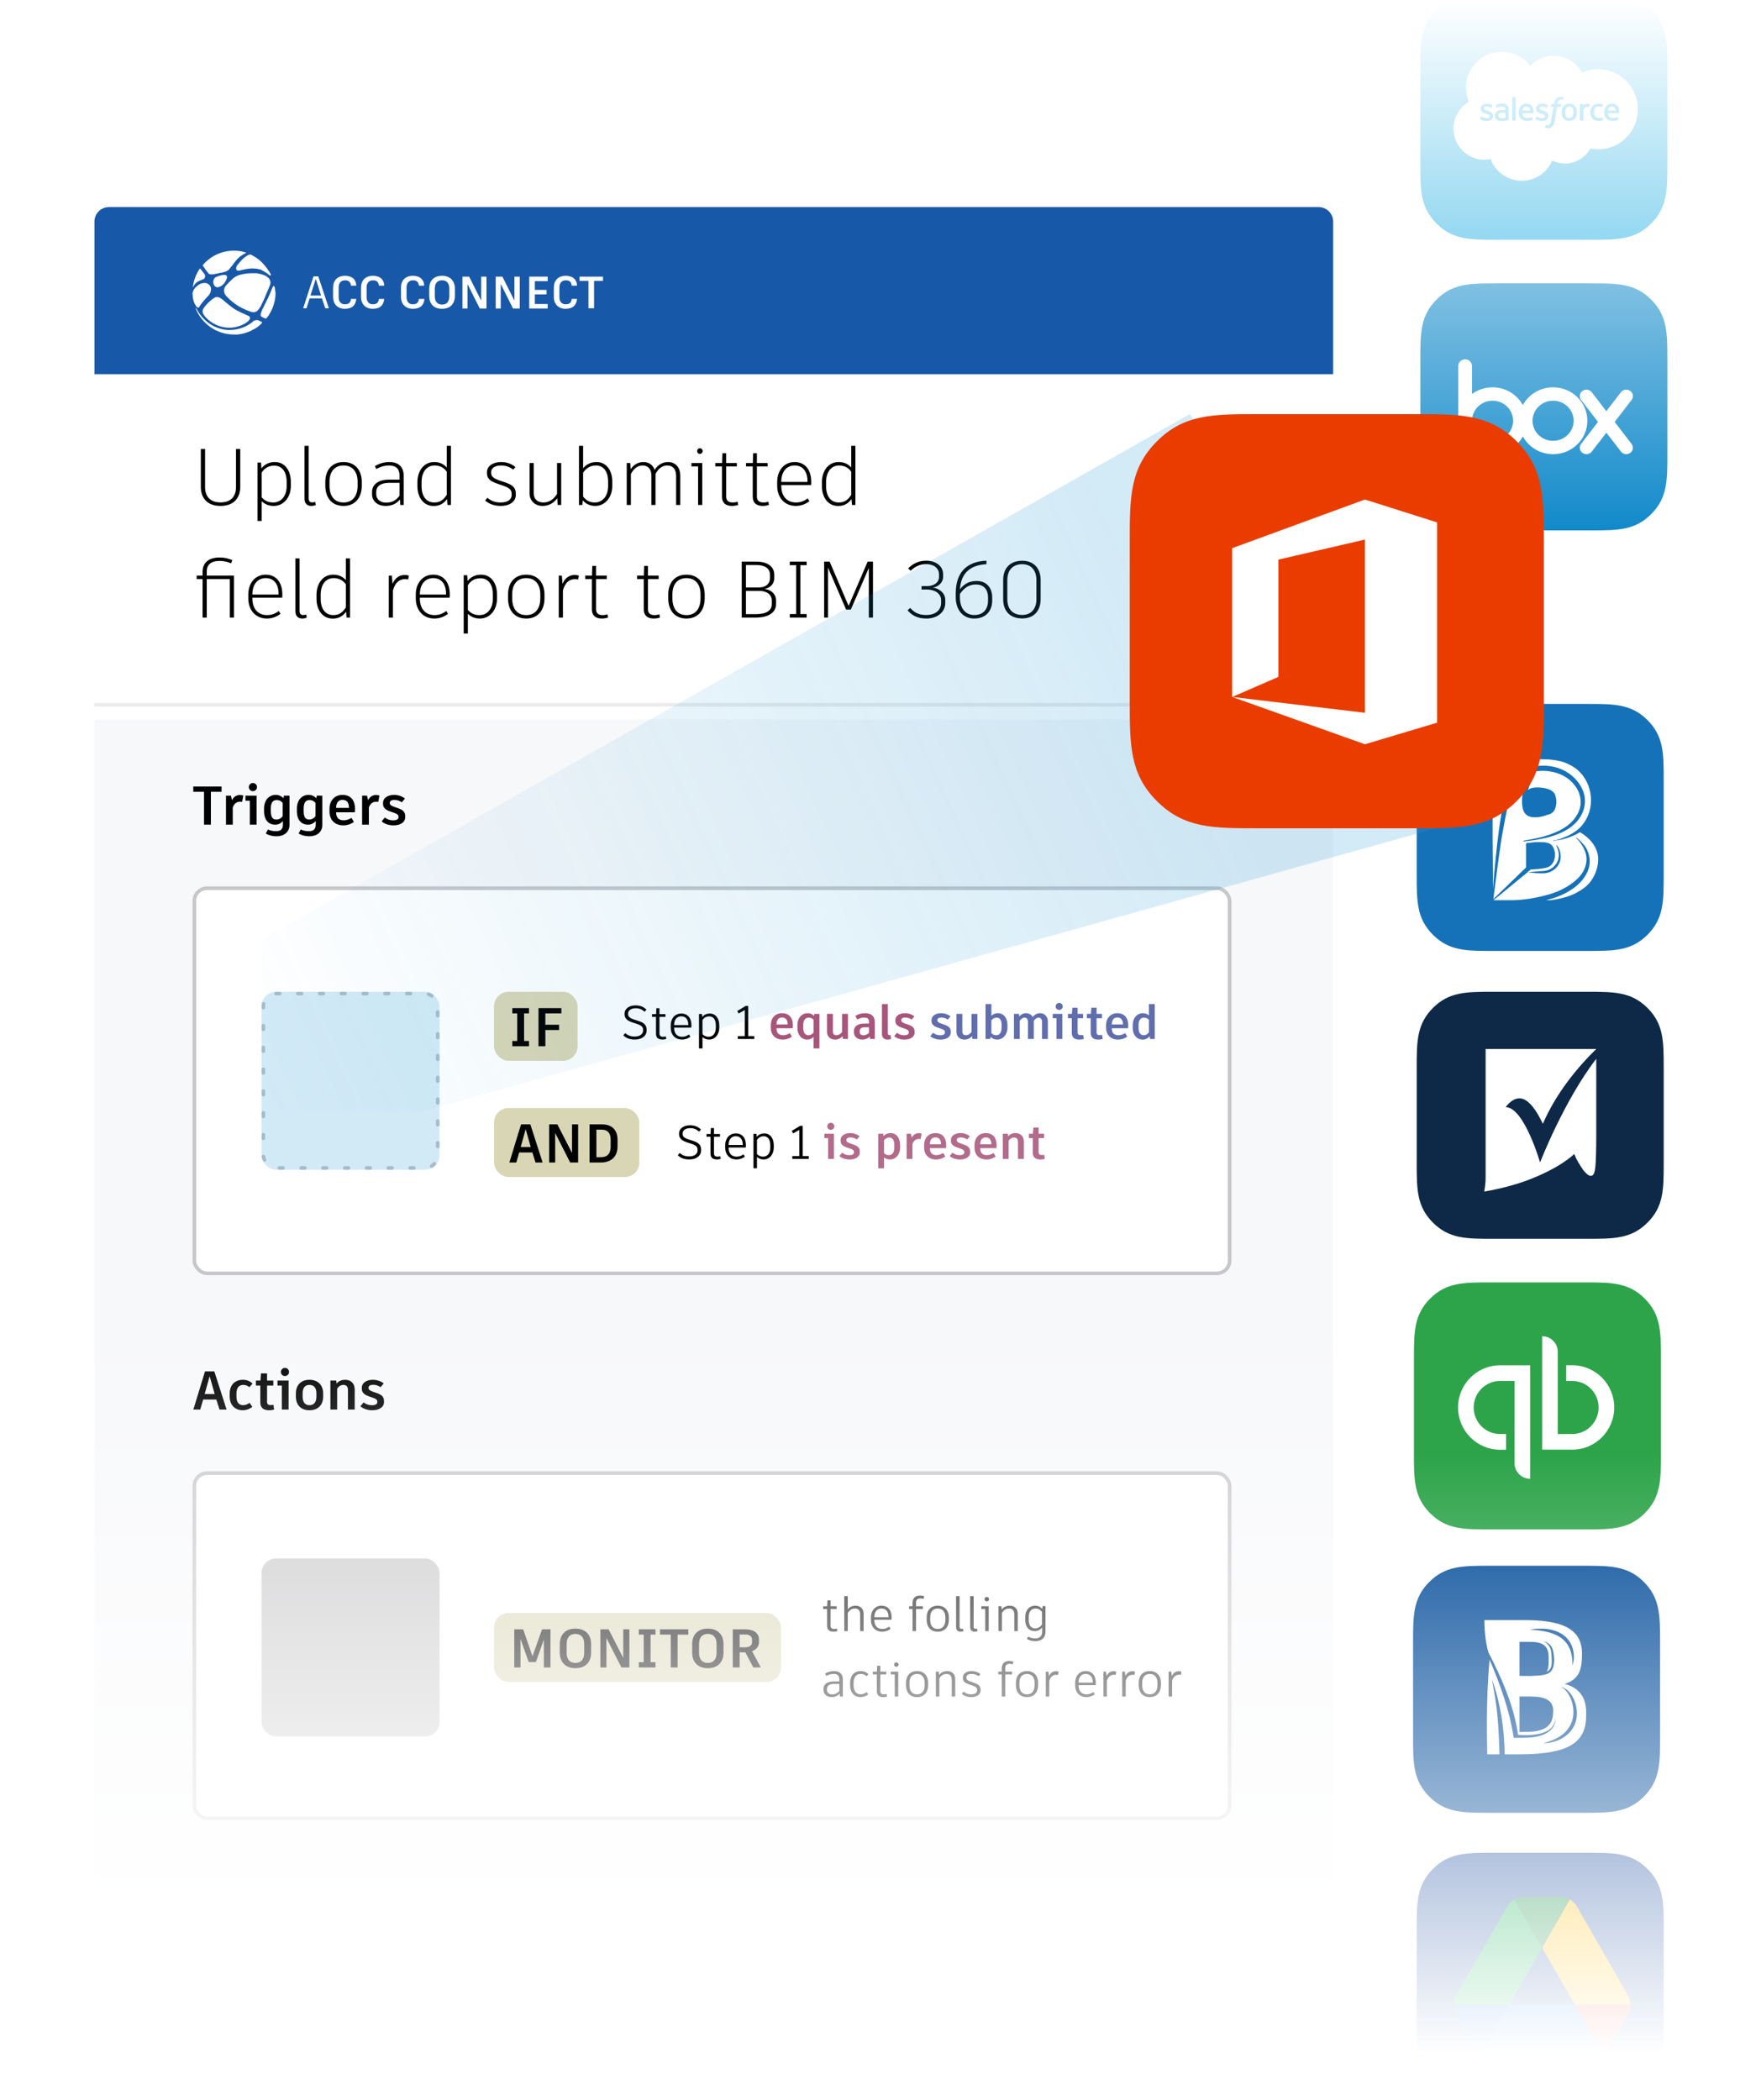 <svg width="479" height="578" viewBox="0 0 479 578" fill="none" xmlns="http://www.w3.org/2000/svg">
<mask id="mask0" mask-type="alpha" maskUnits="userSpaceOnUse" x="368" y="0" width="111" height="566">
<rect x="368" width="111" height="566" fill="url(#paint0_linear)"/>
</mask>
<g mask="url(#mask0)">
<path fill-rule="evenodd" clip-rule="evenodd" d="M438.03 78H411.97C404.573 78 399.89 78.034 395.462 82.462C391.034 86.89 391 91.607 391 98.97V125.03C391 132.427 391.034 137.11 395.462 141.538C399.907 145.983 404.607 146 411.97 146H438.03C445.427 146 450.11 145.966 454.538 141.538C458.983 137.093 459 132.393 459 125.03V98.97C459 91.59 458.966 86.89 454.538 82.462C450.11 78.034 445.393 78 438.03 78Z" fill="#0081C6"/>
<path d="M427.549 106.615C423.944 106.615 420.801 108.601 419.214 111.503C417.627 108.601 414.484 106.615 410.879 106.615C408.752 106.615 406.796 107.307 405.224 108.45V100.705C405.193 99.697 404.361 98.9 403.329 98.9C402.297 98.9 401.465 99.697 401.449 100.705V115.97C401.526 120.979 405.717 125.024 410.879 125.024C414.484 125.024 417.627 123.039 419.214 120.136C420.801 123.039 423.929 125.024 427.549 125.024C432.757 125.024 436.979 120.903 436.979 115.82C436.979 110.736 432.757 106.615 427.549 106.615ZM410.879 121.34C407.751 121.34 405.224 118.873 405.224 115.82C405.224 112.767 407.751 110.3 410.879 110.3C414.006 110.3 416.533 112.767 416.533 115.82C416.533 118.873 414.006 121.34 410.879 121.34ZM427.549 121.34C424.422 121.34 421.895 118.873 421.895 115.82C421.895 112.767 424.422 110.3 427.549 110.3C430.677 110.3 433.204 112.767 433.204 115.82C433.204 118.873 430.662 121.34 427.549 121.34Z" fill="white"/>
<path d="M449.172 122.217L444.497 116.142L449.172 110.066C449.755 109.283 449.59 108.195 448.784 107.615C447.992 107.035 446.857 107.18 446.245 107.934L442.197 113.183L438.164 107.934C437.552 107.18 436.432 107.035 435.625 107.615C434.834 108.195 434.654 109.283 435.237 110.066L439.912 116.142L435.237 122.217C434.654 123.001 434.819 124.088 435.625 124.668C436.417 125.248 437.552 125.103 438.164 124.349L442.212 119.1L446.26 124.349C446.872 125.103 447.992 125.248 448.799 124.668C449.575 124.088 449.755 123.001 449.172 122.217Z" fill="white"/>
<path fill-rule="evenodd" clip-rule="evenodd" d="M437.03 273H410.97C403.573 273 398.89 273.034 394.462 277.462C390.034 281.89 390 286.607 390 293.97V320.03C390 327.427 390.034 332.11 394.462 336.538C398.907 340.983 403.607 341 410.97 341H437.03C444.427 341 449.11 340.966 453.538 336.538C457.983 332.093 458 327.393 458 320.03V293.97C458 286.59 457.966 281.89 453.538 277.462C449.11 273.034 444.393 273 437.03 273Z" fill="#0E2947"/>
<g clip-path="url(#clip0)">
<path d="M414.486 304.773C414.486 304.773 416.081 302.344 418.256 302.344C421.543 302.247 424.25 308.465 424.733 309.339C428.407 300.79 434.498 293.552 439.428 288.743H408.975C408.975 291.706 408.975 321.581 408.975 324.058C408.975 325.419 408.83 326.682 408.588 327.993C412.552 327.313 416.467 326.342 420.238 324.981C429.47 321.532 433.096 317.889 433.096 317.889L433.337 317.646L433.482 317.938C434.063 319.395 434.933 320.707 435.803 322.018C437.059 323.621 437.736 323.767 438.22 323.621C438.751 323.475 439.041 322.552 439.186 321.144C439.331 319.686 439.428 316.529 439.428 312.594V291.463C430.582 302.879 423.96 319.978 423.96 319.978C423.96 319.978 419.561 304.725 414.486 304.773Z" fill="white"/>
</g>
<path fill-rule="evenodd" clip-rule="evenodd" d="M437.03 193.764H410.97C403.573 193.764 398.89 193.798 394.462 198.226C390.034 202.654 390 207.37 390 214.734V240.794C390 248.191 390.034 252.873 394.462 257.302C398.907 261.747 403.607 261.764 410.97 261.764H437.03C444.427 261.764 449.11 261.73 453.538 257.302C457.983 252.856 458 248.157 458 240.794V214.734C458 207.353 457.966 202.654 453.538 198.226C449.11 193.798 444.393 193.764 437.03 193.764Z" fill="#1672B8"/>
<g clip-path="url(#clip1)">
<path d="M434.934 229.085C433.576 229.921 432.009 230.548 430.441 230.966C429.71 231.175 428.874 231.279 428.142 231.384C428.038 231.384 427.829 231.384 427.724 231.488C427.515 231.488 427.411 231.488 427.62 231.384C427.829 231.279 428.038 231.279 428.247 231.279C428.665 231.175 428.978 231.07 429.396 230.966C430.232 230.652 430.964 230.339 431.695 230.025C433.158 229.294 434.621 228.353 435.666 226.995C439.219 222.606 438.592 215.814 434.412 212.052C433.367 211.111 432.008 210.38 430.65 209.857C429.083 209.335 427.515 209.126 425.948 209.021C426.366 209.021 425.739 209.021 425.634 209.021C425.425 209.021 425.216 209.021 425.007 209.021C424.589 209.021 424.171 209.021 423.753 208.917C422.917 208.917 422.081 208.812 421.35 208.812C419.678 208.499 418.006 208.499 416.438 208.499C415.08 208.394 413.721 208.394 412.363 208.394C412.049 208.394 411.004 208.29 410.9 208.499C410.9 208.603 410.9 208.708 410.9 208.812C410.9 211.425 410.9 214.037 410.9 216.65C410.9 219.158 410.9 221.666 410.9 224.173C410.9 226.472 410.9 228.771 410.9 231.07C410.9 235.041 411.004 239.012 411.004 243.088C411.004 243.61 411.004 244.133 411.004 244.655C411.422 239.117 411.945 233.578 412.676 228.144C413.094 225.323 413.512 222.397 414.348 219.68C414.871 217.799 415.602 216.023 416.752 214.56C418.424 212.365 421.036 211.007 423.753 210.798C426.575 210.589 429.501 211.216 431.904 212.888C433.994 214.351 435.666 216.545 436.188 219.053C436.711 221.979 435.561 224.8 433.471 226.786C431.382 228.771 428.665 229.816 425.948 230.548C423.858 231.07 421.768 231.384 419.678 231.593C419.573 231.593 419.364 231.697 419.364 231.593C419.364 231.384 419.573 231.384 419.573 231.384C419.991 231.279 420.305 231.279 420.723 231.175C422.081 230.966 423.335 230.652 424.694 230.339C427.202 229.607 429.71 228.667 431.695 227.099C433.68 225.532 435.248 223.129 435.143 220.516C435.039 217.904 433.471 215.605 431.382 214.142C429.083 212.574 426.052 211.947 423.335 212.261C420.514 212.574 418.215 214.351 416.856 216.754C415.916 218.426 415.393 220.412 414.975 222.293C414.348 225.218 413.826 228.144 413.303 231.07C412.572 235.982 411.945 240.893 411.318 245.805C411.213 246.327 411.213 246.954 411.109 247.477C413.094 245.596 415.08 243.61 417.065 241.729C418.006 240.789 418.946 239.848 419.887 239.012C420.096 238.803 420.096 238.803 420.096 238.594C420.096 237.863 420.096 237.131 420.096 236.504C420.096 235.459 420.096 234.519 420.096 233.474C420.096 233.16 420.096 232.742 420.096 232.429C420.096 232.115 420.096 232.115 420.514 232.011C420.409 232.011 420.618 232.011 420.618 232.011C420.723 232.011 420.827 232.011 420.932 232.011C421.245 232.011 421.454 231.906 421.768 231.906C422.499 231.802 423.335 231.802 424.067 231.802C425.216 231.802 426.784 231.906 427.411 232.951C428.56 234.728 428.247 237.758 426.157 238.699C425.321 239.012 424.276 239.117 423.335 239.221C422.813 239.221 422.29 239.326 421.768 239.326C421.663 239.326 421.559 239.326 421.454 239.326C421.036 239.535 420.618 240.057 420.2 240.371C418.424 241.834 416.752 243.192 414.975 244.655C413.721 245.7 412.467 246.745 411.109 247.79C414.453 247.895 417.797 247.895 421.141 247.372C423.753 246.954 426.366 246.327 428.769 245.387C430.964 244.446 433.053 243.192 434.725 241.416C436.502 239.43 437.338 236.713 436.293 234.205C435.77 232.951 435.039 231.802 434.098 230.861C434.098 230.861 433.889 230.757 433.889 230.652C433.889 230.443 434.203 230.757 434.203 230.757C434.621 231.07 434.934 231.384 435.248 231.697C435.561 232.011 435.875 232.429 436.188 232.742C437.338 234.31 437.86 236.295 437.547 238.176C437.129 240.684 435.352 242.879 433.367 244.342C431.382 245.805 429.083 246.85 426.784 247.477C426.157 247.686 425.53 247.79 424.798 247.999C427.724 247.79 430.755 247.268 433.471 246.014C435.457 244.969 437.024 243.924 438.069 242.356C439.323 240.58 440.055 238.281 439.95 236.086C439.741 233.056 437.547 230.548 434.934 229.085C434.83 229.085 438.069 230.861 434.934 229.085ZM419.051 221.666C418.633 218.217 420.096 214.873 422.499 212.574C421.977 214.246 421.141 215.814 420.618 217.486C421.35 216.859 422.29 216.754 423.126 216.754C424.067 216.754 424.903 216.859 425.739 217.068C426.575 217.277 427.411 217.695 427.933 218.426C428.351 219.158 428.456 220.203 428.456 221.039C428.351 221.875 428.142 222.92 427.515 223.547C427.097 223.964 426.575 224.173 426.052 224.278C424.694 224.8 423.126 225.114 421.663 224.905C421.141 224.8 420.618 224.696 420.2 224.278C419.364 223.651 419.155 222.502 419.051 221.666ZM429.501 236.922C428.978 238.803 427.306 240.162 425.321 240.371C423.753 240.475 422.186 240.266 420.723 240.162C421.559 239.953 422.499 239.953 423.335 239.848C424.38 239.744 425.53 239.848 426.575 239.326C427.933 238.699 428.978 237.34 429.083 235.877C429.187 235.25 429.083 234.519 428.874 233.892C428.769 233.578 428.665 233.369 428.56 233.056C428.56 232.951 428.247 232.638 428.456 232.638C428.665 232.742 428.874 233.16 428.978 233.265C429.187 233.578 429.292 233.892 429.396 234.205C429.71 235.146 429.71 236.086 429.501 236.922C429.396 237.445 429.71 236.191 429.501 236.922Z" fill="white"/>
</g>
<path fill-rule="evenodd" clip-rule="evenodd" d="M438.03 -2H411.97C404.573 -2 399.89 -1.966 395.462 2.462C391.034 6.89 391 11.607 391 18.97V45.03C391 52.427 391.034 57.11 395.462 61.538C399.907 65.983 404.607 66 411.97 66H438.03C445.427 66 450.11 65.966 454.538 61.538C458.983 57.093 459 52.393 459 45.03V18.97C459 11.59 458.966 6.89 454.538 2.462C450.11 -1.966 445.393 -2 438.03 -2Z" fill="#00A2DE"/>
<path d="M432.015 29.325C431.628 29.325 431.354 29.461 431.172 29.735C430.99 30.008 430.899 30.406 430.899 30.907C430.899 31.408 430.99 31.807 431.172 32.091C431.354 32.365 431.628 32.501 432.015 32.501C432.402 32.501 432.675 32.365 432.857 32.091C433.039 31.807 433.142 31.408 433.142 30.907C433.142 30.406 433.051 30.008 432.857 29.735C432.675 29.461 432.402 29.325 432.015 29.325Z" fill="white"/>
<path d="M420.185 29.302C419.798 29.302 419.524 29.45 419.342 29.735C419.228 29.917 419.149 30.145 419.103 30.429H421.198C421.175 30.156 421.13 29.917 421.004 29.735C420.822 29.462 420.572 29.302 420.185 29.302Z" fill="white"/>
<path d="M412.75 31.226C412.567 31.351 412.488 31.534 412.488 31.795C412.488 31.955 412.522 32.091 412.579 32.182C412.613 32.239 412.636 32.262 412.75 32.353C412.75 32.353 413.012 32.558 413.615 32.524C414.036 32.501 414.412 32.422 414.412 32.422V31.078C414.412 31.078 414.036 31.01 413.615 31.01C413 31.01 412.75 31.226 412.75 31.226Z" fill="white"/>
<path d="M443.753 29.302C443.366 29.302 443.093 29.45 442.91 29.735C442.797 29.917 442.717 30.145 442.671 30.429H444.766C444.744 30.156 444.698 29.917 444.573 29.735C444.391 29.462 444.14 29.302 443.753 29.302Z" fill="white"/>
<path d="M439.962 19.044C438.39 19.044 436.887 19.385 435.533 19.989C433.973 17.21 431.047 15.343 427.699 15.343C425.183 15.343 422.894 16.402 421.266 18.11C419.467 15.753 416.621 14.239 413.421 14.239C407.979 14.227 403.561 18.634 403.561 24.076C403.561 25.465 403.846 26.797 404.37 27.993C401.842 29.473 400.134 32.24 400.134 35.405C400.134 40.13 403.926 43.967 408.605 43.967C409.197 43.967 409.789 43.899 410.347 43.785C411.634 47.269 414.981 49.762 418.909 49.762C422.678 49.762 425.923 47.474 427.312 44.195C428.371 44.707 429.555 45.003 430.807 45.003C433.802 45.003 436.421 43.352 437.787 40.904C438.481 41.041 439.21 41.12 439.939 41.12C445.985 41.12 450.88 36.179 450.88 30.076C450.903 23.985 446.007 19.044 439.962 19.044ZM411.008 31.852C411.008 32.741 410.359 33.298 409.323 33.298C408.81 33.298 408.321 33.219 407.808 32.946C407.706 32.889 407.615 32.843 407.524 32.775C407.512 32.763 407.467 32.741 407.501 32.661L407.706 32.092C407.74 31.989 407.808 32.023 407.842 32.046C407.899 32.08 407.945 32.114 408.013 32.16C408.617 32.547 409.175 32.547 409.357 32.547C409.812 32.547 410.085 32.308 410.085 31.989V31.966C410.085 31.613 409.653 31.477 409.152 31.329L409.038 31.295C408.355 31.101 407.615 30.816 407.615 29.951V29.928C407.615 29.108 408.275 28.528 409.231 28.528H409.334C409.892 28.528 410.438 28.687 410.825 28.926C410.86 28.949 410.894 28.995 410.871 29.04C410.848 29.086 410.677 29.553 410.655 29.61C410.621 29.712 410.518 29.644 410.518 29.644C410.176 29.45 409.641 29.302 409.197 29.302C408.799 29.302 408.537 29.518 408.537 29.803V29.826C408.537 30.167 408.981 30.315 409.493 30.475L409.584 30.498C410.268 30.714 410.996 31.01 410.996 31.841V31.852H411.008ZM415.266 33.014C415.266 33.014 415.152 33.048 415.061 33.071C414.958 33.094 414.606 33.162 414.321 33.219C414.025 33.264 413.729 33.298 413.421 33.298C413.137 33.298 412.875 33.276 412.647 33.219C412.408 33.162 412.215 33.082 412.044 32.957C411.884 32.843 411.748 32.684 411.657 32.502C411.566 32.319 411.52 32.092 411.52 31.83C411.52 31.579 411.577 31.352 411.679 31.147C411.782 30.953 411.93 30.794 412.101 30.657C412.283 30.532 412.488 30.429 412.716 30.372C412.943 30.315 413.194 30.281 413.444 30.281C413.626 30.281 413.786 30.281 413.9 30.293C413.9 30.293 414.127 30.315 414.389 30.35V30.224C414.389 29.837 414.31 29.644 414.15 29.518C413.991 29.393 413.74 29.325 413.421 29.325C413.421 29.325 412.704 29.314 412.135 29.621C412.112 29.632 412.089 29.644 412.089 29.644C412.089 29.644 412.021 29.666 411.987 29.598L411.782 29.04C411.748 28.96 411.805 28.926 411.805 28.926C412.067 28.721 412.716 28.596 412.716 28.596C412.932 28.551 413.285 28.528 413.501 28.528C414.093 28.528 414.549 28.665 414.856 28.938C415.163 29.211 415.323 29.644 415.323 30.236V32.923C415.334 32.923 415.346 32.991 415.266 33.014ZM417.247 33.094C417.247 33.139 417.213 33.185 417.167 33.185H416.382C416.336 33.185 416.302 33.139 416.302 33.094V26.809C416.302 26.763 416.336 26.718 416.382 26.718H417.167C417.213 26.718 417.247 26.752 417.247 26.809V33.094ZM422.12 31.078C422.109 31.158 422.029 31.158 422.029 31.158H419.092C419.114 31.602 419.217 31.921 419.433 32.137C419.649 32.353 419.98 32.479 420.435 32.479C421.13 32.479 421.437 32.342 421.642 32.262C421.642 32.262 421.722 32.228 421.756 32.308L421.949 32.843C421.983 32.934 421.961 32.968 421.927 32.98C421.744 33.082 421.289 33.276 420.446 33.276C420.037 33.276 419.672 33.219 419.376 33.105C419.08 32.991 418.83 32.82 418.636 32.615C418.443 32.41 418.295 32.148 418.215 31.864C418.124 31.579 418.078 31.261 418.078 30.919C418.078 30.589 418.124 30.27 418.203 29.985C418.295 29.689 418.42 29.439 418.602 29.222C418.784 29.006 419.012 28.835 419.285 28.71C419.558 28.585 419.889 28.517 420.253 28.517C420.572 28.517 420.856 28.585 421.095 28.687C421.278 28.767 421.46 28.904 421.653 29.108C421.767 29.234 421.961 29.518 422.029 29.792C422.223 30.475 422.12 31.044 422.12 31.078ZM424.568 33.298C424.056 33.298 423.566 33.219 423.054 32.946C422.951 32.889 422.86 32.843 422.769 32.775C422.758 32.763 422.712 32.741 422.746 32.661L422.951 32.092C422.985 32.001 423.065 32.035 423.088 32.046C423.145 32.08 423.19 32.114 423.259 32.16C423.862 32.547 424.42 32.547 424.602 32.547C425.058 32.547 425.331 32.308 425.331 31.989V31.966C425.331 31.613 424.898 31.477 424.397 31.329L424.283 31.295C423.6 31.101 422.86 30.816 422.86 29.951V29.928C422.86 29.108 423.521 28.528 424.477 28.528H424.579C425.137 28.528 425.684 28.687 426.071 28.926C426.105 28.949 426.139 28.995 426.117 29.04C426.094 29.086 425.923 29.553 425.9 29.61C425.866 29.712 425.764 29.644 425.764 29.644C425.422 29.45 424.887 29.302 424.443 29.302C424.044 29.302 423.782 29.518 423.782 29.803V29.826C423.782 30.167 424.226 30.315 424.739 30.475L424.83 30.498C425.513 30.714 426.242 31.01 426.242 31.841V31.864C426.253 32.752 425.604 33.298 424.568 33.298ZM429.703 29.325C429.692 29.416 429.601 29.416 429.601 29.416H428.633L427.972 33.162C427.904 33.549 427.813 33.879 427.711 34.152C427.608 34.426 427.494 34.619 427.323 34.813C427.164 34.984 426.982 35.12 426.777 35.188C426.572 35.257 426.321 35.302 426.06 35.302C425.934 35.302 425.798 35.302 425.627 35.257C425.513 35.234 425.445 35.211 425.354 35.177C425.32 35.166 425.285 35.12 425.308 35.063C425.331 35.006 425.502 34.528 425.524 34.46C425.559 34.38 425.627 34.414 425.627 34.414C425.684 34.437 425.718 34.449 425.786 34.46C425.855 34.471 425.946 34.483 426.025 34.483C426.151 34.483 426.265 34.471 426.367 34.437C426.492 34.392 426.561 34.323 426.64 34.232C426.72 34.13 426.777 33.993 426.845 33.811C426.914 33.629 426.97 33.378 427.016 33.082L427.676 29.405H427.027C426.948 29.405 426.925 29.37 426.936 29.314L427.05 28.699C427.062 28.608 427.153 28.608 427.153 28.608H427.824L427.859 28.403C427.961 27.811 428.155 27.366 428.451 27.07C428.747 26.774 429.168 26.627 429.692 26.627C429.84 26.627 429.976 26.638 430.09 26.661C430.204 26.683 430.284 26.695 430.386 26.729C430.409 26.74 430.466 26.763 430.443 26.831L430.215 27.446C430.193 27.492 430.181 27.526 430.09 27.492C430.067 27.48 430.033 27.469 429.942 27.458C429.874 27.446 429.794 27.435 429.703 27.435C429.589 27.435 429.475 27.446 429.384 27.48C429.293 27.515 429.213 27.56 429.134 27.64C429.065 27.708 428.974 27.822 428.929 27.959C428.815 28.266 428.781 28.596 428.769 28.619H429.714C429.794 28.619 429.817 28.653 429.805 28.71L429.703 29.325ZM434.007 31.841C433.927 32.126 433.79 32.388 433.608 32.593C433.426 32.809 433.21 32.98 432.937 33.094C432.675 33.219 432.356 33.276 432.003 33.276C431.65 33.276 431.331 33.219 431.069 33.094C430.807 32.968 430.58 32.797 430.398 32.593C430.215 32.376 430.09 32.126 429.999 31.841C429.919 31.556 429.874 31.238 429.874 30.907C429.874 30.577 429.919 30.259 429.999 29.974C430.079 29.689 430.215 29.427 430.398 29.222C430.58 29.006 430.796 28.835 431.069 28.71C431.331 28.585 431.65 28.528 432.003 28.528C432.356 28.528 432.663 28.596 432.937 28.71C433.198 28.835 433.426 29.006 433.608 29.222C433.79 29.439 433.916 29.689 434.007 29.974C434.087 30.259 434.132 30.577 434.132 30.907C434.143 31.238 434.098 31.556 434.007 31.841ZM437.65 28.767C437.627 28.847 437.479 29.245 437.434 29.382C437.411 29.427 437.388 29.473 437.32 29.462C437.32 29.462 437.149 29.416 437.001 29.416C436.899 29.416 436.739 29.427 436.603 29.473C436.466 29.518 436.341 29.587 436.238 29.689C436.136 29.792 436.045 29.94 435.977 30.122C435.908 30.304 435.874 30.6 435.874 30.896V33.094C435.874 33.139 435.84 33.185 435.783 33.185H435.009C434.963 33.185 434.918 33.151 434.918 33.094V28.699C434.918 28.653 434.952 28.608 434.997 28.608H435.749C435.794 28.608 435.829 28.642 435.829 28.699V29.063C435.942 28.915 436.147 28.778 436.33 28.699C436.512 28.619 436.717 28.551 437.092 28.573C437.286 28.585 437.536 28.642 437.582 28.653C437.627 28.676 437.673 28.699 437.65 28.767ZM441.328 33.059C440.998 33.185 440.542 33.276 440.098 33.276C439.347 33.276 438.766 33.059 438.379 32.627C437.992 32.206 437.798 31.613 437.798 30.896C437.798 30.566 437.844 30.247 437.935 29.962C438.026 29.678 438.174 29.416 438.356 29.211C438.538 28.995 438.777 28.824 439.062 28.699C439.335 28.573 439.666 28.517 440.03 28.517C440.269 28.517 440.497 28.528 440.679 28.562C440.884 28.596 441.146 28.665 441.26 28.71C441.282 28.721 441.339 28.744 441.316 28.812C441.237 29.04 441.18 29.2 441.1 29.405C441.066 29.496 440.998 29.462 440.998 29.462C440.713 29.37 440.44 29.325 440.075 29.325C439.643 29.325 439.324 29.473 439.108 29.746C438.891 30.031 438.777 30.395 438.777 30.896C438.777 31.443 438.914 31.841 439.153 32.08C439.392 32.331 439.722 32.456 440.144 32.456C440.315 32.456 440.474 32.445 440.622 32.422C440.77 32.399 440.895 32.353 441.032 32.308C441.032 32.308 441.112 32.274 441.146 32.365L441.362 32.957C441.396 33.037 441.328 33.059 441.328 33.059ZM445.689 31.078C445.677 31.158 445.597 31.158 445.597 31.158H442.66C442.683 31.602 442.785 31.921 443.002 32.137C443.218 32.353 443.548 32.479 444.003 32.479C444.698 32.479 445.005 32.342 445.21 32.262C445.21 32.262 445.29 32.228 445.324 32.308L445.518 32.843C445.552 32.934 445.529 32.968 445.495 32.98C445.313 33.082 444.857 33.276 444.015 33.276C443.605 33.276 443.241 33.219 442.945 33.105C442.649 32.991 442.398 32.82 442.205 32.615C442.011 32.41 441.863 32.148 441.783 31.864C441.692 31.579 441.647 31.261 441.647 30.919C441.647 30.589 441.692 30.27 441.772 29.985C441.863 29.689 441.988 29.439 442.17 29.222C442.353 29.006 442.58 28.835 442.854 28.71C443.127 28.585 443.457 28.517 443.821 28.517C444.14 28.517 444.425 28.585 444.664 28.687C444.846 28.767 445.028 28.904 445.222 29.108C445.336 29.234 445.529 29.518 445.597 29.792C445.791 30.475 445.689 31.044 445.689 31.078Z" fill="white"/>
<path fill-rule="evenodd" clip-rule="evenodd" d="M437.03 510H410.97C403.573 510 398.89 510.034 394.462 514.462C390.034 518.89 390 523.607 390 530.97V557.03C390 564.427 390.034 569.11 394.462 573.538C398.907 577.983 403.607 578 410.97 578H437.03C444.427 578 449.11 577.966 453.538 573.538C457.983 569.093 458 564.393 458 557.03V530.97C458 523.59 457.966 518.89 453.538 514.462C449.11 510.034 444.393 510 437.03 510Z" fill="#1D4E9E"/>
<g clip-path="url(#clip2)">
<path d="M403.832 559.554L405.953 563.303C406.399 564.087 407.013 564.702 407.794 565.15L415.495 551.833H400.149C400.149 552.673 400.373 553.568 400.819 554.351L403.832 559.554Z" fill="#0066DA"/>
<path d="M424.536 536.167L416.835 522.851C416.053 523.298 415.44 523.914 414.993 524.697L400.819 549.315C400.373 550.099 400.149 550.938 400.149 551.833H415.495L424.536 536.167Z" fill="#00AC47"/>
<path d="M441.221 565.15C441.946 564.702 442.616 564.087 443.062 563.303L443.955 561.737L448.252 554.351C448.699 553.568 448.922 552.673 448.922 551.833H433.52L436.812 558.268L441.221 565.15Z" fill="#EA4335"/>
<path d="M424.535 536.167L432.18 522.851C431.455 522.403 430.562 522.179 429.669 522.179H419.346C418.453 522.179 417.616 522.403 416.834 522.851L424.535 536.167Z" fill="#00832D"/>
<path d="M433.52 551.833H415.495L407.85 565.15C408.631 565.597 409.468 565.821 410.361 565.821H438.709C439.602 565.821 440.495 565.597 441.221 565.15L433.52 551.833Z" fill="#2684FC"/>
<path d="M441.109 537.006L434.022 524.697C433.576 523.914 432.906 523.298 432.181 522.851L424.536 536.167L433.576 551.833H448.866C448.866 550.994 448.643 550.099 448.196 549.315L441.109 537.006Z" fill="#FFBA00"/>
</g>
<path fill-rule="evenodd" clip-rule="evenodd" d="M436.03 431H409.97C402.573 431 397.89 431.034 393.462 435.462C389.034 439.89 389 444.607 389 451.97V478.03C389 485.427 389.034 490.11 393.462 494.538C397.907 498.983 402.607 499 409.97 499H436.03C443.427 499 448.11 498.966 452.538 494.538C456.983 490.093 457 485.393 457 478.03V451.97C457 444.59 456.966 439.89 452.538 435.462C448.11 431.034 443.393 431 436.03 431Z" fill="#004A98"/>
<path d="M434.621 465.629C433.581 464.589 432.061 463.79 430.701 463.55C434.861 462.19 435.5 459.55 435.5 455.151C435.5 448.032 429.501 445.953 419.503 445.953C416.064 445.953 411.984 445.953 408.625 445.953C408.625 447.712 408.785 451.712 409.745 454.831C413.424 462.03 416.784 469.549 417.903 477.547C420.143 477.707 428.142 478.107 428.142 472.828C428.462 476.107 425.342 477.707 422.543 478.107C421.263 478.427 417.663 478.347 416.704 478.347C415.584 470.908 413.024 463.79 410.065 456.831C408.945 468.829 409.425 480.747 409.425 482.906C410.465 482.906 411.664 482.906 412.784 482.906C412.624 477.307 412.384 471.708 411.425 466.269C411.185 464.989 410.945 463.63 410.705 462.27C413.024 468.669 414.144 475.788 414.224 482.906C415.584 482.906 416.944 482.906 418.223 482.906C428.462 482.826 436.38 481.387 436.62 472.988C436.78 470.029 436.54 467.629 434.621 465.629ZM418.303 476.747V466.989C421.903 467.069 427.422 466.349 427.582 470.748C427.742 476.347 423.662 476.827 418.303 476.747ZM427.502 459.15C426.782 461.15 424.622 461.15 422.143 461.31C420.943 461.39 419.423 461.31 418.303 461.31C418.303 459.87 418.303 454.271 418.303 451.952H421.423C424.622 451.952 426.222 453.071 426.302 455.711C426.302 456.991 426.542 459.15 425.742 460.19C426.142 459.95 426.302 459.95 426.782 459.31C427.342 458.51 427.182 456.191 427.022 454.671C426.862 453.391 426.062 452.272 424.862 451.792C426.302 452.032 427.342 453.151 427.582 454.591C427.902 456.111 427.982 457.711 427.502 459.15ZM421.103 448.592C424.142 448.032 427.582 448.192 430.221 449.952C432.941 451.792 433.901 455.471 432.861 458.51C433.101 450.672 427.742 448.912 421.103 448.592ZM434.061 472.508C433.581 477.227 429.181 479.787 424.862 479.867C427.422 479.147 430.061 478.107 431.661 475.868C433.341 473.708 433.501 470.668 432.621 468.109C432.061 466.589 431.181 464.989 429.581 464.27C432.861 465.149 434.381 469.389 434.061 472.508Z" fill="white"/>
<path fill-rule="evenodd" clip-rule="evenodd" d="M436.266 353H410.206C402.809 353 398.127 353.034 393.698 357.462C389.27 361.89 389.236 366.607 389.236 373.97V400.03C389.236 407.427 389.27 412.11 393.698 416.538C398.144 420.983 402.843 421 410.206 421H436.266C443.663 421 448.346 420.966 452.774 416.538C457.219 412.093 457.236 407.393 457.236 400.03V373.97C457.236 366.59 457.202 361.89 452.774 357.462C448.346 353.034 443.63 353 436.266 353Z" fill="#2DA44A"/>
<path d="M432.807 375.807H431.159V380.13H432.807C436.825 380.13 440.073 383.411 440.073 387.434C440.073 391.472 436.809 394.738 432.807 394.738H428.836C428.836 394.738 428.836 372.573 428.836 372.131C428.836 369.749 426.905 367.809 424.535 367.809V399.045C424.535 399.045 428.977 399.045 432.807 399.045C439.194 399.045 444.374 393.839 444.374 387.418C444.39 381.013 439.194 375.807 432.807 375.807ZM401.385 387.434C401.385 393.855 406.565 399.061 412.952 399.061H414.6V394.738H412.952C408.935 394.738 405.686 391.457 405.686 387.434C405.686 383.395 408.95 380.13 412.952 380.13H416.923C416.923 380.13 416.923 402.295 416.923 402.736C416.923 405.119 418.854 407.059 421.224 407.059V375.823C421.224 375.823 416.782 375.823 412.952 375.823C406.58 375.807 401.385 381.013 401.385 387.434Z" fill="white"/>
</g>
<mask id="mask1" mask-type="alpha" maskUnits="userSpaceOnUse" x="0" y="35" width="397" height="543">
<rect y="35" width="397" height="543" fill="url(#paint1_linear)"/>
</mask>
<g mask="url(#mask1)">
<g filter="url(#filter0_d)">
<path d="M26 61C26 58.791 27.791 57 30 57H363C365.209 57 367 58.791 367 61V530C367 532.209 365.209 534 363 534H30C27.791 534 26 532.209 26 530V61Z" fill="white"/>
</g>
<g filter="url(#filter1_d)">
<path d="M26 194H367V530C367 532.209 365.209 534 363 534H30C27.791 534 26 532.209 26 530V194Z" fill="#F7F8FA"/>
</g>
<path d="M26 61C26 58.791 27.791 57 30 57H363C365.209 57 367 58.791 367 61V103H26V61Z" fill="#1858A8"/>
<g clip-path="url(#clip3)">
<path d="M88.615 82.132H85.231L84.385 84.851H83.461L86.308 76.071H87.615L90.538 84.851H89.538L88.615 82.132ZM85.461 81.355H88.385L86.923 76.77L85.461 81.355Z" fill="white"/>
<path d="M91.692 81.743V79.179C91.692 77.237 92.846 75.915 95 75.915C97 75.915 98.077 77.081 98.077 78.635H96.615C96.538 77.703 96.077 77.159 95 77.159C93.846 77.159 93.231 77.936 93.231 79.101V81.821C93.231 82.987 93.846 83.763 94.923 83.763C96.077 83.763 96.538 83.22 96.615 82.287H98.077C97.923 83.919 97 85.007 94.923 85.007C92.923 85.007 91.692 83.686 91.692 81.743Z" fill="white"/>
<path d="M99.384 81.743V79.179C99.384 77.237 100.538 75.915 102.692 75.915C104.692 75.915 105.769 77.081 105.769 78.635H104.307C104.23 77.703 103.769 77.159 102.692 77.159C101.538 77.159 100.923 77.936 100.923 79.101V81.821C100.923 82.987 101.538 83.763 102.615 83.763C103.769 83.763 104.23 83.22 104.307 82.287H105.769C105.615 83.919 104.692 85.007 102.615 85.007C100.615 85.007 99.384 83.686 99.384 81.743Z" fill="white"/>
<path d="M110.384 81.743V79.179C110.384 77.237 111.538 75.915 113.692 75.915C115.692 75.915 116.769 77.081 116.769 78.635H115.307C115.23 77.703 114.769 77.159 113.692 77.159C112.538 77.159 111.923 77.936 111.923 79.101V81.821C111.923 82.987 112.538 83.763 113.615 83.763C114.769 83.763 115.23 83.22 115.307 82.287H116.846C116.692 83.919 115.769 85.007 113.692 85.007C111.615 85.007 110.384 83.686 110.384 81.743Z" fill="white"/>
<path d="M125.231 79.49V81.432C125.231 83.453 124.077 85.007 121.692 85.007C119.308 85.007 118.154 83.53 118.154 81.432V79.49C118.154 77.392 119.308 75.915 121.692 75.915C124.077 75.915 125.231 77.47 125.231 79.49ZM119.692 79.49V81.51C119.692 82.909 120.308 83.841 121.692 83.841C123.077 83.841 123.692 82.909 123.692 81.51V79.49C123.692 78.091 123.077 77.159 121.692 77.159C120.308 77.159 119.692 78.091 119.692 79.49Z" fill="white"/>
<path d="M133.923 76.148V84.929H132.077L128.692 78.169V84.929H127.308V76.148H129.154L132.461 82.753V76.148H133.923Z" fill="white"/>
<path d="M143.077 76.148V84.929H141.231L137.846 78.169V84.929H136.461V76.148H138.308L141.615 82.753V76.148H143.077Z" fill="white"/>
<path d="M147.231 77.314V79.8H150.462V81.044H147.231V83.686H150.769V84.929H145.846H145.692V76.148H147.231H150.769V77.392H147.231V77.314Z" fill="white"/>
<path d="M152.461 81.743V79.179C152.461 77.237 153.615 75.915 155.769 75.915C157.769 75.915 158.846 77.081 158.846 78.635H157.384C157.308 77.703 156.846 77.159 155.769 77.159C154.615 77.159 154 77.936 154 79.101V81.821C154 82.987 154.615 83.763 155.692 83.763C156.846 83.763 157.308 83.22 157.384 82.287H158.846C158.692 83.919 157.769 85.007 155.692 85.007C153.692 85.007 152.461 83.686 152.461 81.743Z" fill="white"/>
<path d="M166 77.314H163.539V84.851H162V77.314H159.539V76.148H163.539H166V77.314Z" fill="white"/>
<path d="M58.307 75.527C58.615 75.527 59.154 75.449 59.384 75.372C60.154 75.216 60.846 75.061 61.615 74.905C62.384 74.75 63 74.362 63.384 73.74C63.769 73.274 64.154 72.807 64.538 72.263C65 71.642 65.538 71.02 66.154 70.554C66.615 70.243 67.769 69.544 67.846 69.544H67.769C66.692 69.155 65.538 69 64.384 69C60.923 69 57.846 70.554 55.769 73.04C55.923 73.274 56.923 74.75 57.307 75.138C57.538 75.449 57.846 75.605 58.307 75.527Z" fill="white"/>
<path d="M53.308 78.713C53.693 78.014 54.231 77.547 55.001 77.237C55.231 77.159 55.539 77.081 55.77 76.926C56.231 76.848 56.462 76.46 56.462 75.993C56.462 75.76 56.385 75.527 56.231 75.372C56.001 75.061 55.693 74.672 55.462 74.362C55.385 74.284 55.231 74.129 55.155 73.973C55.078 73.895 55.001 73.973 54.924 74.051C53.924 75.527 53.308 77.237 53.078 79.102L53.231 78.868C53.231 78.791 53.308 78.791 53.308 78.713Z" fill="white"/>
<path d="M54.231 84.54C54.538 84.774 54.692 84.774 54.846 84.463C54.923 84.307 55.077 84.152 55.154 83.997C55.538 83.453 56 82.909 56.462 82.365C56.769 81.976 57.154 81.665 57.462 81.277C57.923 80.733 58.154 80.111 58.077 79.334C58 78.868 57.769 78.48 57.308 78.169C56.846 77.858 56.385 77.858 55.846 77.936C55.385 78.013 55 78.169 54.692 78.402C54.308 78.635 54 78.946 53.692 79.257C53.538 79.49 53.077 80.034 53 80.733C53 81.277 53.077 81.743 53.154 82.287C53.462 83.841 54.231 84.54 54.231 84.54Z" fill="white"/>
<path d="M71.846 88.504C71.615 88.426 71.385 88.27 71.154 88.193C70.846 88.037 70.461 88.115 70.154 88.193C69.923 88.27 69.692 88.426 69.461 88.659L69.077 88.97C67.308 90.213 65.308 90.835 63.077 90.835C59.308 90.757 56.154 88.581 54.308 85.395L54 84.852C53.923 84.696 53.846 84.774 53.923 85.085C55.692 89.203 59.692 92.078 64.385 92.078C64.615 92.078 64.769 92.078 65 92.078C65.154 92.078 65.308 92.078 65.461 92.078C65.538 92.078 65.692 92.078 65.769 92C65.846 92 65.923 92 65.923 92C66.077 92 66.231 91.923 66.385 91.923C66.385 91.923 66.385 91.923 66.461 91.923C67.308 91.767 68.154 91.456 68.923 91.145C69.077 91.068 69.231 90.99 69.308 90.912C69.385 90.912 69.385 90.835 69.461 90.835C69.538 90.757 69.615 90.757 69.769 90.679C69.923 90.602 70.077 90.524 70.231 90.446C70.923 90.058 71.538 89.514 72.077 88.97C72.231 88.737 72.154 88.659 71.846 88.504Z" fill="white"/>
<path d="M68 70.399C67.462 70.71 67 71.098 66.615 71.487C66.385 71.72 66.154 72.031 65.923 72.264C65.692 72.575 65.462 72.808 65.231 73.118C65.077 73.352 65 73.662 65 73.895C65 74.284 65.231 74.517 65.615 74.517C65.846 74.517 66.154 74.439 66.385 74.362C66.846 74.284 67.385 74.129 67.846 74.051C68.231 73.973 68.692 73.973 69.077 73.895C69.615 73.895 70.154 73.895 70.692 73.973C71.077 74.051 71.385 74.129 71.769 74.206C72.154 74.439 72.615 74.672 73 74.906C73.385 75.139 73.769 75.372 74.077 75.683C74.154 75.76 74.231 75.838 74.308 75.838C74.385 75.838 74.538 75.76 74.538 75.76C74.615 75.605 74.538 75.45 74.462 75.294L74.385 75.216C74.308 75.061 74.231 74.983 74.154 74.828C74.154 74.828 74.154 74.75 74.077 74.75C73.385 73.585 72.385 72.419 71.385 71.564C70.692 71.02 69.846 70.477 69.077 70.088C68.846 70.01 68.462 70.088 68 70.399Z" fill="white"/>
<path d="M73.154 81.277C73.539 80.422 73.846 79.568 74.231 78.713C74.308 78.48 74.462 78.169 74.462 77.858C74.462 77.392 74.308 77.004 74.077 76.693C73.769 76.382 73.462 76.071 73.077 75.916C72.308 75.527 71.539 75.372 70.692 75.216C70.385 75.216 70 75.216 69.692 75.216C69.462 75.216 69.231 75.216 69 75.216C68.615 75.216 68.231 75.294 67.769 75.294C67.385 75.372 66.923 75.449 66.539 75.527C65.846 75.683 65.154 75.916 64.615 76.304C64.231 76.537 63.846 76.926 63.539 77.237C63.231 77.47 63 77.781 62.692 78.091C62.385 78.402 62.077 78.713 61.923 79.024C61.692 79.412 61.615 79.879 61.692 80.345C61.769 80.733 62 81.122 62.231 81.433C62.539 81.743 62.846 82.054 63.154 82.365C63.692 82.831 64.231 83.297 64.769 83.686C65.539 84.23 66.385 84.696 67.231 85.085C67.692 85.318 68.231 85.551 68.769 85.706C69.077 85.862 69.462 85.939 69.846 85.939C69.923 85.939 70 85.939 70.077 85.939C70.385 85.862 70.692 85.706 70.923 85.473C71.231 85.162 71.539 84.696 71.769 84.308C72.231 83.297 72.769 82.287 73.154 81.277Z" fill="white"/>
<path d="M68.538 87.027C68.462 86.949 68.308 86.949 68.231 86.871C67.538 86.561 66.846 86.25 66.154 85.939C65.385 85.551 64.615 85.162 63.923 84.618C63.154 84.074 62.462 83.453 61.692 82.831C61.385 82.52 61 82.287 60.692 82.054C60.462 81.899 60.154 81.821 59.846 81.743C59.462 81.743 59.154 81.821 58.923 82.054C58.385 82.365 57.923 82.753 57.538 83.142C57.308 83.375 57 83.608 56.769 83.919C56.462 84.23 56.231 84.618 56 84.929C55.769 85.317 55.692 85.706 55.846 86.172C56.077 86.794 56.769 87.493 56.769 87.493C58.385 89.125 60.538 90.135 62.923 90.213C64.615 90.29 67 89.591 68.308 88.426C68.538 88.192 68.692 87.959 68.846 87.649C68.846 87.415 68.769 87.182 68.538 87.027Z" fill="white"/>
<path d="M60.462 78.946C61 78.713 61.692 78.247 62.231 77.159C63.077 75.527 61.769 75.683 61.462 75.683C61.077 75.76 60.769 75.76 59.923 76.071C59.154 76.304 58.846 76.77 58.769 77.159C58.615 77.625 58.769 78.169 58.923 78.48C59.385 79.257 60 79.102 60.462 78.946Z" fill="white"/>
<path d="M75.769 80.112C75.692 78.791 75.461 78.791 75.384 78.713C75.308 78.713 75.154 78.713 75 79.179C74.769 79.723 74.615 80.112 74.384 80.656C74.077 81.355 73.769 82.132 73.384 82.831C73 83.686 72.538 84.463 72.154 85.318C72 85.706 71.846 86.095 71.769 86.483C71.692 86.872 71.769 87.105 72.154 87.26C72.384 87.338 72.692 87.571 72.923 87.649C73.154 87.726 73.384 87.571 73.461 87.493L73.538 87.416C75 85.473 75.923 82.909 75.846 80.422C75.846 80.422 75.846 80.422 75.846 80.345C75.769 80.345 75.769 80.267 75.769 80.112Z" fill="white"/>
</g>
<path d="M66.134 123.6H64.968V134.072C64.968 136.426 63.78 138.296 60.7 138.296C57.642 138.296 56.454 136.426 56.454 134.072V123.6H55.288V134.05C55.288 136.888 56.872 139.264 60.7 139.264C64.528 139.264 66.134 136.888 66.134 134.05V123.6ZM75.685 127.186C74.101 127.186 72.825 127.802 71.967 128.946L71.857 127.34H70.889V143.4H72.033V137.966C72.891 138.78 73.947 139.264 75.333 139.264C78.149 139.264 80.063 136.844 80.063 133.742V132.708C80.063 129.43 78.369 127.186 75.685 127.186ZM78.919 133.764C78.919 136.47 77.489 138.318 75.179 138.318C73.815 138.318 72.825 137.79 72.033 136.888V130.112C72.803 128.814 74.035 128.176 75.487 128.176C77.665 128.176 78.919 129.87 78.919 132.686V133.764ZM84.962 122.72H83.818V137.306C83.818 138.582 84.566 139.264 85.71 139.264C86.194 139.264 86.59 139.154 86.942 139L86.788 138.164C86.502 138.252 86.282 138.296 85.952 138.296C85.314 138.296 84.962 137.966 84.962 137.13V122.72ZM94.575 127.186C91.275 127.186 89.558 129.518 89.558 132.62V133.72C89.558 136.91 91.275 139.264 94.575 139.264C97.831 139.264 99.591 136.91 99.591 133.72V132.62C99.591 129.518 97.831 127.186 94.575 127.186ZM94.575 128.132C97.082 128.132 98.447 129.914 98.447 132.598V133.698C98.447 136.514 97.082 138.318 94.575 138.318C92.044 138.318 90.703 136.514 90.703 133.698V132.598C90.703 129.914 92.044 128.132 94.575 128.132ZM107.198 127.186C105.548 127.186 104.228 127.692 103.194 128.308L103.59 129.1C104.69 128.528 105.702 128.132 107.11 128.132C109.09 128.132 109.992 129.122 109.992 130.97V132.026H107C104.228 132.026 102.424 133.346 102.424 135.37V136.052C102.424 138.076 104.118 139.264 106.12 139.264C107.748 139.264 109.046 138.758 110.102 137.482L110.19 139H111.136V131.014C111.136 128.682 109.882 127.186 107.198 127.186ZM106.296 138.362C104.712 138.362 103.568 137.46 103.568 135.986V135.458C103.568 133.786 104.932 132.906 107.088 132.906H109.992V136.448C109.068 137.768 107.814 138.362 106.296 138.362ZM122.986 122.72V128.682C122.04 127.648 120.94 127.186 119.51 127.186C116.562 127.186 114.912 129.76 114.912 132.708V133.808C114.912 136.954 116.606 139.286 119.4 139.286C121.028 139.286 122.216 138.56 123.052 137.372L123.184 139H124.13V122.72H122.986ZM119.554 138.318C117.31 138.318 116.056 136.558 116.056 133.83V132.686C116.056 130.178 117.266 128.132 119.642 128.132C121.072 128.132 122.194 128.726 122.986 129.826V136.206C122.106 137.592 121.138 138.318 119.554 138.318ZM137.841 139.264C140.261 139.264 141.999 138.12 141.999 136.206V135.876C141.999 134.16 140.965 133.456 139.161 132.818L137.599 132.29C135.861 131.674 135.201 131.19 135.201 130.156V129.936C135.201 128.858 136.279 128.132 137.929 128.132C139.227 128.132 140.217 128.484 141.295 129.276L141.889 128.572C140.833 127.67 139.513 127.186 137.929 127.186C135.707 127.186 134.057 128.308 134.057 129.958V130.31C134.057 131.74 134.981 132.466 136.895 133.126L138.457 133.676C140.173 134.27 140.855 134.776 140.855 136.008V136.184C140.855 137.57 139.711 138.318 137.775 138.318C136.191 138.318 135.091 137.812 134.167 137.02L133.551 137.79C134.629 138.692 136.037 139.264 137.841 139.264ZM153.347 127.45V135.942C152.489 137.394 151.191 138.318 149.607 138.318C147.935 138.318 146.923 137.35 146.923 135.744V127.45H145.779V135.766C145.779 137.878 147.297 139.264 149.387 139.264C151.103 139.264 152.467 138.428 153.413 137.152L153.523 139H154.491V127.45H153.347ZM164.223 127.186C162.617 127.186 161.385 127.824 160.527 128.902V122.72H159.383V139H160.307L160.439 137.746C161.275 138.67 162.375 139.264 163.871 139.264C166.577 139.264 168.557 136.866 168.557 133.764V132.62C168.557 129.408 166.885 127.186 164.223 127.186ZM167.413 133.786C167.413 136.492 165.917 138.318 163.739 138.318C162.287 138.318 161.297 137.702 160.527 136.69V130.112C161.319 128.902 162.507 128.132 164.069 128.132C166.181 128.132 167.413 129.826 167.413 132.62V133.786ZM183.928 127.186C182.278 127.186 181.024 128.044 180.21 129.364C179.748 127.89 178.494 127.186 177.152 127.186C175.59 127.186 174.38 127.978 173.61 129.166L173.5 127.45H172.532V139H173.676V130.486C174.38 129.078 175.458 128.132 176.91 128.132C178.318 128.132 179.308 129.056 179.308 130.816V139H180.452V130.486C181.156 129.078 182.234 128.132 183.708 128.132C185.05 128.132 186.128 128.968 186.128 131.036V139H187.272V130.948C187.272 128.44 185.732 127.186 183.928 127.186ZM192.659 124.942C193.099 124.942 193.429 124.59 193.429 124.172C193.429 123.754 193.099 123.402 192.659 123.402C192.219 123.402 191.911 123.754 191.911 124.172C191.911 124.59 192.219 124.942 192.659 124.942ZM190.349 127.45V128.396H192.175V139H193.319V127.45H190.349ZM203.068 138.12C202.694 138.208 202.254 138.318 201.682 138.318C200.516 138.318 199.9 137.768 199.9 136.712V128.396H202.848V127.45H199.9V124.766H198.866L198.778 127.45H196.908V128.396H198.756V136.756C198.756 138.406 199.746 139.264 201.506 139.264C202.144 139.264 202.76 139.132 203.2 139L203.068 138.12ZM211.533 138.12C211.159 138.208 210.719 138.318 210.147 138.318C208.981 138.318 208.365 137.768 208.365 136.712V128.396H211.313V127.45H208.365V124.766H207.331L207.243 127.45H205.373V128.396H207.221V136.756C207.221 138.406 208.211 139.264 209.971 139.264C210.609 139.264 211.225 139.132 211.665 139L211.533 138.12ZM223.281 133.522C223.325 133.302 223.325 132.994 223.325 132.686C223.325 129.276 221.609 127.186 218.749 127.186C215.779 127.186 213.953 129.606 213.953 132.62V133.72C213.953 136.888 215.911 139.264 219.079 139.264C220.619 139.264 221.917 138.67 222.819 137.966L222.357 137.196C221.477 137.812 220.531 138.318 219.145 138.318C216.615 138.318 215.075 136.58 215.075 133.72V133.522H223.281ZM218.749 128.132C221.015 128.132 222.291 129.782 222.291 132.466V132.664H215.075V132.62C215.075 129.958 216.439 128.132 218.749 128.132ZM234.339 122.72V128.682C233.393 127.648 232.293 127.186 230.863 127.186C227.915 127.186 226.265 129.76 226.265 132.708V133.808C226.265 136.954 227.959 139.286 230.753 139.286C232.381 139.286 233.569 138.56 234.405 137.372L234.537 139H235.483V122.72H234.339ZM230.907 138.318C228.663 138.318 227.409 136.558 227.409 133.83V132.686C227.409 130.178 228.619 128.132 230.995 128.132C232.425 128.132 233.547 128.726 234.339 129.826V136.206C233.459 137.592 232.491 138.318 230.907 138.318ZM64.418 158.45H56.916V157.262C56.916 155.524 58.016 154.402 60.436 154.402C61.47 154.402 62.35 154.556 63.626 155.062L63.956 154.182C62.856 153.742 61.866 153.456 60.48 153.456C57.312 153.456 55.772 155.018 55.772 157.35V158.45H54.144V159.396H55.772V170H56.916V159.396H63.274V170H64.418V158.45ZM77.681 164.522C77.725 164.302 77.725 163.994 77.725 163.686C77.725 160.276 76.009 158.186 73.149 158.186C70.179 158.186 68.353 160.606 68.353 163.62V164.72C68.353 167.888 70.311 170.264 73.479 170.264C75.019 170.264 76.317 169.67 77.219 168.966L76.757 168.196C75.877 168.812 74.931 169.318 73.545 169.318C71.015 169.318 69.475 167.58 69.475 164.72V164.522H77.681ZM73.149 159.132C75.415 159.132 76.691 160.782 76.691 163.466V163.664H69.475V163.62C69.475 160.958 70.839 159.132 73.149 159.132ZM82.469 153.72H81.326V168.306C81.326 169.582 82.073 170.264 83.218 170.264C83.701 170.264 84.097 170.154 84.45 170L84.296 169.164C84.01 169.252 83.79 169.296 83.46 169.296C82.822 169.296 82.469 168.966 82.469 168.13V153.72ZM95.206 153.72V159.682C94.26 158.648 93.16 158.186 91.73 158.186C88.782 158.186 87.132 160.76 87.132 163.708V164.808C87.132 167.954 88.826 170.286 91.62 170.286C93.248 170.286 94.436 169.56 95.272 168.372L95.404 170H96.35V153.72H95.206ZM91.774 169.318C89.53 169.318 88.276 167.558 88.276 164.83V163.686C88.276 161.178 89.486 159.132 91.862 159.132C93.292 159.132 94.414 159.726 95.206 160.826V167.206C94.326 168.592 93.358 169.318 91.774 169.318ZM111.36 158.274C110.084 158.274 108.764 159 108.06 160.716L107.884 158.45H107.026V170H108.17V162.564C108.764 160.276 110.018 159.418 111.492 159.418C111.866 159.418 112.13 159.462 112.35 159.528L112.57 158.45C112.284 158.362 111.932 158.274 111.36 158.274ZM123.787 164.522C123.831 164.302 123.831 163.994 123.831 163.686C123.831 160.276 122.115 158.186 119.255 158.186C116.285 158.186 114.459 160.606 114.459 163.62V164.72C114.459 167.888 116.417 170.264 119.585 170.264C121.125 170.264 122.423 169.67 123.325 168.966L122.863 168.196C121.983 168.812 121.037 169.318 119.651 169.318C117.121 169.318 115.581 167.58 115.581 164.72V164.522H123.787ZM119.255 159.132C121.521 159.132 122.797 160.782 122.797 163.466V163.664H115.581V163.62C115.581 160.958 116.945 159.132 119.255 159.132ZM132.447 158.186C130.863 158.186 129.587 158.802 128.729 159.946L128.619 158.34H127.651V174.4H128.795V168.966C129.653 169.78 130.709 170.264 132.095 170.264C134.911 170.264 136.825 167.844 136.825 164.742V163.708C136.825 160.43 135.131 158.186 132.447 158.186ZM135.681 164.764C135.681 167.47 134.251 169.318 131.941 169.318C130.577 169.318 129.587 168.79 128.795 167.888V161.112C129.565 159.814 130.797 159.176 132.249 159.176C134.427 159.176 135.681 160.87 135.681 163.686V164.764ZM144.869 158.186C141.569 158.186 139.853 160.518 139.853 163.62V164.72C139.853 167.91 141.569 170.264 144.869 170.264C148.125 170.264 149.885 167.91 149.885 164.72V163.62C149.885 160.518 148.125 158.186 144.869 158.186ZM144.869 159.132C147.377 159.132 148.741 160.914 148.741 163.598V164.698C148.741 167.514 147.377 169.318 144.869 169.318C142.339 169.318 140.997 167.514 140.997 164.698V163.598C140.997 160.914 142.339 159.132 144.869 159.132ZM158.153 158.274C156.877 158.274 155.557 159 154.853 160.716L154.677 158.45H153.819V170H154.963V162.564C155.557 160.276 156.811 159.418 158.285 159.418C158.659 159.418 158.923 159.462 159.143 159.528L159.363 158.45C159.077 158.362 158.725 158.274 158.153 158.274ZM167.253 169.12C166.879 169.208 166.439 169.318 165.867 169.318C164.701 169.318 164.085 168.768 164.085 167.712V159.396H167.033V158.45H164.085V155.766H163.051L162.963 158.45H161.093V159.396H162.941V167.756C162.941 169.406 163.931 170.264 165.691 170.264C166.329 170.264 166.945 170.132 167.385 170L167.253 169.12ZM181.54 169.12C181.166 169.208 180.726 169.318 180.154 169.318C178.988 169.318 178.372 168.768 178.372 167.712V159.396H181.32V158.45H178.372V155.766H177.338L177.25 158.45H175.38V159.396H177.228V167.756C177.228 169.406 178.218 170.264 179.978 170.264C180.616 170.264 181.232 170.132 181.672 170L181.54 169.12ZM188.977 158.186C185.677 158.186 183.961 160.518 183.961 163.62V164.72C183.961 167.91 185.677 170.264 188.977 170.264C192.233 170.264 193.993 167.91 193.993 164.72V163.62C193.993 160.518 192.233 158.186 188.977 158.186ZM188.977 159.132C191.485 159.132 192.849 160.914 192.849 163.598V164.698C192.849 167.514 191.485 169.318 188.977 169.318C186.447 169.318 185.105 167.514 185.105 164.698V163.598C185.105 160.914 186.447 159.132 188.977 159.132ZM210.371 162.102H210.349C211.867 161.948 213.143 160.848 213.143 159.154V158.186C213.143 155.854 211.141 154.6 208.237 154.6H205.355H204.189V170H205.311H208.017C211.581 170 213.627 168.592 213.627 166.326V165.336C213.627 163.158 211.823 162.212 210.371 162.102ZM208.259 155.524C210.437 155.524 211.977 156.404 211.977 158.23V159.11C211.977 160.672 210.789 161.706 208.985 161.706H205.355V155.524H208.259ZM212.461 166.282C212.461 168.108 210.921 169.054 208.039 169.054H205.355V162.652H209.051C210.987 162.652 212.461 163.598 212.461 165.336V166.282ZM222.065 155.568V154.6H220.327H217.423V155.568H219.161V169.032H217.423V170H219.161H222.065V169.032H220.327V155.568H222.065ZM238.844 154.6V154.622L233.608 166.788L228.394 154.6H226.876V170H227.932V156.228L232.926 167.8H234.224L239.174 156.338V170H240.318V154.6H238.844ZM255.03 170.264C258.066 170.264 260.222 168.46 260.222 165.996V165.116C260.222 163.07 258.242 161.86 256.746 161.75C258.264 161.574 259.628 160.386 259.628 158.78V158.076C259.628 155.766 257.56 154.336 254.986 154.336C252.742 154.336 251.202 155.282 250.014 156.448L250.674 157.108C251.796 156.074 253.094 155.282 254.92 155.282C256.878 155.282 258.506 156.228 258.506 158.208V158.758C258.506 160.474 256.966 161.332 255.206 161.332H253.688V162.278H255.206C256.966 162.278 259.078 163.114 259.078 165.248V165.93C259.078 168.13 257.274 169.296 254.964 169.296C252.742 169.296 251.532 168.438 250.564 167.338L249.838 167.998C250.894 169.186 252.258 170.264 255.03 170.264ZM268.871 159.924C266.781 159.924 265.351 160.76 264.273 162.234C264.493 157.79 267.111 155.524 271.555 155.304V154.336C266.187 154.556 263.107 157.504 263.107 163.29V164.456C263.107 167.8 265.021 170.264 268.189 170.264C271.599 170.264 273.139 167.91 273.139 165.358V164.412C273.139 161.948 271.687 159.924 268.871 159.924ZM271.995 165.336C271.995 167.514 270.829 169.296 268.211 169.296C265.747 169.296 264.251 167.426 264.251 164.434V163.488C265.483 161.75 266.781 160.892 268.673 160.892C270.961 160.892 271.995 162.432 271.995 164.456V165.336ZM281.417 170.242C284.409 170.242 286.477 168.35 286.477 164.918V159.704C286.477 156.25 284.409 154.358 281.417 154.358C278.205 154.358 276.159 156.25 276.159 159.704V164.918C276.159 168.372 278.205 170.242 281.417 170.242ZM281.417 169.274C278.975 169.274 277.303 167.866 277.303 164.94V159.704C277.303 156.756 278.975 155.304 281.417 155.304C283.639 155.304 285.311 156.734 285.311 159.704V164.94C285.311 167.844 283.639 169.274 281.417 169.274Z" fill="black"/>
<path d="M26 194C74.099 194 318.901 194 367 194" stroke="#ECECEC"/>
<path d="M60.995 216.5H58.055H53.21V217.955H56.165V227H58.055V217.955H60.995V216.5ZM66.025 218.84C65.2 218.84 64.33 219.245 63.865 220.28L63.565 219.02H62.215V227H64.075V222.26C64.525 221.06 65.275 220.67 66.175 220.67C66.34 220.67 66.505 220.685 66.655 220.715L66.985 218.99C66.76 218.915 66.46 218.84 66.025 218.84ZM69.625 217.775C70.255 217.775 70.75 217.28 70.75 216.665C70.75 216.035 70.255 215.54 69.625 215.54C69.01 215.54 68.5 216.035 68.5 216.665C68.5 217.28 69.01 217.775 69.625 217.775ZM67.57 219.02V220.4H68.77V227H70.63V219.02H67.57ZM78.166 219.02L78.031 219.725C77.461 219.125 76.786 218.81 75.856 218.81C74.221 218.81 72.691 220.07 72.691 222.59V223.265C72.691 225.905 74.086 227 75.751 227C76.666 227 77.371 226.595 77.881 226.01V227.015C77.881 228.26 77.206 228.8 76.021 228.8C75.091 228.8 74.431 228.635 73.756 228.32L73.171 229.445C73.951 229.91 74.941 230.195 76.156 230.195C78.151 230.195 79.696 229.085 79.696 227.03V219.02H78.166ZM76.066 225.59C75.166 225.59 74.551 225.08 74.551 223.265V222.545C74.551 220.745 75.271 220.22 76.186 220.22C76.891 220.22 77.401 220.505 77.821 221.015V224.675C77.386 225.26 76.771 225.59 76.066 225.59ZM87.204 219.02L87.069 219.725C86.499 219.125 85.824 218.81 84.894 218.81C83.259 218.81 81.729 220.07 81.729 222.59V223.265C81.729 225.905 83.124 227 84.789 227C85.704 227 86.409 226.595 86.919 226.01V227.015C86.919 228.26 86.244 228.8 85.059 228.8C84.129 228.8 83.469 228.635 82.794 228.32L82.209 229.445C82.989 229.91 83.979 230.195 85.194 230.195C87.189 230.195 88.734 229.085 88.734 227.03V219.02H87.204ZM85.104 225.59C84.204 225.59 83.589 225.08 83.589 223.265V222.545C83.589 220.745 84.309 220.22 85.224 220.22C85.929 220.22 86.439 220.505 86.859 221.015V224.675C86.424 225.26 85.809 225.59 85.104 225.59ZM97.727 222.695C97.727 220.16 96.452 218.81 94.277 218.81C92.057 218.81 90.707 220.445 90.707 222.605V223.43C90.707 225.59 92.087 227.195 94.517 227.195C95.672 227.195 96.752 226.76 97.427 226.25L96.767 225.14C96.152 225.485 95.507 225.8 94.637 225.8C93.257 225.8 92.552 225.125 92.522 223.595H97.667C97.697 223.355 97.727 223.025 97.727 222.695ZM96.062 222.38H92.522C92.552 220.925 93.152 220.175 94.292 220.175C95.447 220.175 96.062 220.925 96.062 222.305V222.38ZM103.496 218.84C102.671 218.84 101.801 219.245 101.336 220.28L101.036 219.02H99.686V227H101.546V222.26C101.996 221.06 102.746 220.67 103.646 220.67C103.811 220.67 103.976 220.685 104.126 220.715L104.456 218.99C104.231 218.915 103.931 218.84 103.496 218.84ZM108.356 227.195C110.081 227.195 111.551 226.43 111.551 224.945V224.615C111.551 223.4 110.741 222.875 109.601 222.47L108.596 222.125C107.576 221.765 107.306 221.495 107.306 221.075V220.955C107.306 220.535 107.696 220.19 108.536 220.19C109.256 220.19 109.826 220.325 110.621 220.835L111.476 219.815C110.711 219.185 109.616 218.81 108.476 218.81C106.706 218.81 105.446 219.695 105.446 220.97V221.3C105.446 222.305 106.121 222.905 107.366 223.355L108.371 223.7C109.421 224.06 109.706 224.3 109.706 224.825V224.945C109.706 225.545 109.136 225.815 108.191 225.815C107.291 225.815 106.601 225.53 105.941 225.035L105.056 226.1C105.866 226.79 107.006 227.195 108.356 227.195Z" fill="black"/>
<path d="M60.425 388H62.375L59 377.5H56.435L53.225 388H55.13L55.925 385.24H59.555L60.425 388ZM57.71 378.82L59.105 383.725H56.345L57.71 378.82ZM66.856 388.195C67.817 388.195 68.806 387.805 69.466 387.25L68.701 386.155C68.207 386.5 67.681 386.8 66.947 386.8C65.746 386.8 65.087 385.99 65.087 384.37V383.635C65.087 382 65.791 381.22 66.962 381.22C67.666 381.22 68.147 381.415 68.641 381.85L69.526 380.86C68.791 380.155 67.966 379.81 66.886 379.81C64.531 379.81 63.227 381.355 63.227 383.665V384.34C63.227 386.65 64.561 388.195 66.856 388.195ZM75.273 386.695C75.033 386.74 74.778 386.77 74.493 386.77C73.833 386.77 73.518 386.5 73.518 385.915V381.4H75.243V380.02H73.518V378.055H71.853L71.703 380.02H70.443V381.4H71.658V386.02C71.658 387.52 72.543 388.195 74.073 388.195C74.568 388.195 75.108 388.105 75.468 388L75.273 386.695ZM78.443 378.775C79.073 378.775 79.568 378.28 79.568 377.665C79.568 377.035 79.073 376.54 78.443 376.54C77.828 376.54 77.318 377.035 77.318 377.665C77.318 378.28 77.828 378.775 78.443 378.775ZM76.388 380.02V381.4H77.588V388H79.448V380.02H76.388ZM85.184 379.81C82.739 379.81 81.449 381.4 81.449 383.59V384.4C81.449 386.635 82.739 388.195 85.184 388.195C87.644 388.195 88.964 386.635 88.964 384.4V383.59C88.964 381.4 87.644 379.81 85.184 379.81ZM85.184 381.22C86.429 381.22 87.104 382.03 87.104 383.56V384.4C87.104 385.975 86.429 386.8 85.184 386.8C83.954 386.8 83.309 385.975 83.309 384.4V383.56C83.309 382.03 83.954 381.22 85.184 381.22ZM95.035 379.81C93.97 379.81 93.22 380.185 92.665 380.845L92.545 380.02H90.955V388H92.815V382.225C93.265 381.595 93.82 381.22 94.54 381.22C95.305 381.22 95.785 381.625 95.785 382.63V388H97.645V382.48C97.645 380.755 96.52 379.81 95.035 379.81ZM102.511 388.195C104.236 388.195 105.706 387.43 105.706 385.945V385.615C105.706 384.4 104.896 383.875 103.756 383.47L102.751 383.125C101.731 382.765 101.461 382.495 101.461 382.075V381.955C101.461 381.535 101.851 381.19 102.691 381.19C103.411 381.19 103.981 381.325 104.776 381.835L105.631 380.815C104.866 380.185 103.771 379.81 102.631 379.81C100.861 379.81 99.601 380.695 99.601 381.97V382.3C99.601 383.305 100.276 383.905 101.521 384.355L102.526 384.7C103.576 385.06 103.861 385.3 103.861 385.825V385.945C103.861 386.545 103.291 386.815 102.346 386.815C101.446 386.815 100.756 386.53 100.096 386.035L99.211 387.1C100.021 387.79 101.161 388.195 102.511 388.195Z" fill="black"/>
<rect x="53.5" y="244.5" width="285" height="106" rx="3.5" fill="white" stroke="#C7C7C9"/>
<rect x="53.5" y="405.5" width="285" height="95" rx="3.5" fill="white" stroke="#C7C7C9"/>
<rect x="136" y="273" width="23" height="19" rx="4" fill="#D9D6B5"/>
<path d="M145.625 278.955V277.5H144.275H141.035V278.955H142.385V286.545H141.035V288H142.385H145.625V286.545H144.275V278.955H145.625ZM154.54 278.955V277.5H150.13H148.24V288H150.13V283.53H153.91V282.075H150.13V278.955H154.54Z" fill="black"/>
<rect x="136" y="305" width="40" height="19" rx="4" fill="#D9D6B5"/>
<path d="M147.425 320H149.375L146 309.5H143.435L140.225 320H142.13L142.925 317.24H146.555L147.425 320ZM144.71 310.82L146.105 315.725H143.345L144.71 310.82ZM157.47 309.5V317.375L153.435 309.5H151.17V320H152.835V311.87L156.96 320H159.15V309.5H157.47ZM165.723 309.5H164.178H162.288V320H163.563H165.348C168.378 320 169.998 318.29 169.998 315.56V313.7C169.998 311.18 168.573 309.5 165.723 309.5ZM168.108 315.59C168.108 317.585 167.193 318.545 165.363 318.545H164.178V310.955H165.633C167.298 310.955 168.108 311.945 168.108 313.655V315.59Z" fill="black"/>
<rect x="136" y="444" width="79" height="19" rx="4" fill="#D9D6B5"/>
<path d="M149.21 448.5V448.53L146.585 455.91L144.02 448.5H141.575V459H143.285V451.14L145.535 457.5H147.53V457.485L149.72 451.335V459H151.535V448.5H149.21ZM158.405 448.305C155.525 448.305 154.1 450.105 154.1 452.58V454.935C154.1 457.38 155.54 459.195 158.405 459.195C161.3 459.195 162.725 457.38 162.725 454.935V452.58C162.725 450.105 161.3 448.305 158.405 448.305ZM158.405 449.76C160.04 449.76 160.82 450.87 160.82 452.565V454.965C160.82 456.615 160.055 457.74 158.405 457.74C156.755 457.74 155.99 456.615 155.99 454.965V452.565C155.99 450.87 156.77 449.76 158.405 449.76ZM171.576 448.5V456.375L167.541 448.5H165.276V459H166.941V450.87L171.066 459H173.256V448.5H171.576ZM180.444 449.955V448.5H179.094H175.854V449.955H177.204V457.545H175.854V459H177.204H180.444V457.545H179.094V449.955H180.444ZM189.479 448.5H186.539H181.694V449.955H184.649V459H186.539V449.955H189.479V448.5ZM194.851 448.305C191.971 448.305 190.546 450.105 190.546 452.58V454.935C190.546 457.38 191.986 459.195 194.851 459.195C197.746 459.195 199.171 457.38 199.171 454.935V452.58C199.171 450.105 197.746 448.305 194.851 448.305ZM194.851 449.76C196.486 449.76 197.266 450.87 197.266 452.565V454.965C197.266 456.615 196.501 457.74 194.851 457.74C193.201 457.74 192.436 456.615 192.436 454.965V452.565C192.436 450.87 193.216 449.76 194.851 449.76ZM207.376 459H209.446L207.031 454.515C208.201 454.065 208.936 453.225 208.936 452.055V451.275C208.936 449.55 207.466 448.5 205.261 448.5H203.611H201.721V459H203.611V454.845H205.186L207.376 459ZM203.611 449.925H205.186C206.311 449.925 207.031 450.42 207.031 451.365V452.01C207.031 452.925 206.326 453.435 205.201 453.435H203.611V449.925Z" fill="black"/>
<rect x="72.5" y="273.5" width="48" height="48" rx="3.5" stroke="#C7C7C9" stroke-linecap="round" stroke-linejoin="bevel" stroke-dasharray="1 5"/>
<rect x="72" y="273" width="49" height="49" rx="4" fill="#2299D5" fill-opacity="0.2"/>
<rect x="72" y="429" width="49" height="49" rx="4" fill="#C7C7C9"/>
<path d="M174.757 286.156C176.824 286.156 178.007 285.038 178.007 283.725V283.4C178.007 282.048 177.071 281.45 175.784 281.034L174.601 280.657C173.392 280.267 172.911 279.812 172.911 279.214V278.941C172.911 278.33 173.496 277.537 174.991 277.537C176.005 277.537 176.694 277.823 177.448 278.499L177.968 277.927C177.214 277.173 176.252 276.744 174.978 276.744C172.937 276.744 171.936 277.888 171.936 278.941V279.227C171.936 280.189 172.508 280.904 174.042 281.424L175.342 281.853C176.538 282.256 177.032 282.633 177.032 283.504V283.712C177.032 284.44 176.369 285.324 174.757 285.324C173.392 285.324 172.794 284.908 172.105 284.388L171.585 284.999C172.235 285.649 173.184 286.156 174.757 286.156ZM183.29 285.285C183.082 285.337 182.835 285.389 182.523 285.389C181.886 285.389 181.548 285.09 181.548 284.518V279.903H183.199V279.149H181.548V277.524H180.69L180.612 279.149H179.494V279.903H180.586V284.557C180.586 285.636 181.223 286.156 182.354 286.156C182.744 286.156 183.134 286.078 183.407 286L183.29 285.285ZM190.309 282.867C190.335 282.711 190.348 282.477 190.348 282.256C190.348 280.202 189.295 278.993 187.553 278.993C185.746 278.993 184.641 280.423 184.641 282.217V282.893C184.641 284.765 185.798 286.156 187.748 286.156C188.697 286.156 189.516 285.792 190.049 285.376L189.672 284.752C189.152 285.09 188.606 285.389 187.8 285.389C186.396 285.389 185.577 284.505 185.577 282.893V282.867H190.309ZM187.553 279.76C188.788 279.76 189.477 280.644 189.477 282.074V282.165H185.577C185.59 280.696 186.305 279.76 187.553 279.76ZM195.413 278.993C194.516 278.993 193.814 279.331 193.32 279.942L193.242 279.11H192.423V288.6H193.385V285.467C193.879 285.909 194.477 286.156 195.205 286.156C196.856 286.156 198.013 284.739 198.013 282.88V282.256C198.013 280.306 196.986 278.993 195.413 278.993ZM197.051 282.906C197.051 284.427 196.297 285.389 195.075 285.389C194.373 285.389 193.84 285.129 193.385 284.674V280.787C193.814 280.124 194.464 279.773 195.244 279.773C196.388 279.773 197.051 280.67 197.051 282.23V282.906ZM205.973 285.22V276.9H205.271L202.957 278.304L203.334 278.98L205.037 278.031V285.22H203.113V286H205.037H207.65V285.22H205.973Z" fill="black"/>
<path d="M218.269 282.269C218.269 280.072 217.164 278.902 215.279 278.902C213.355 278.902 212.185 280.319 212.185 282.191V282.906C212.185 284.778 213.381 286.169 215.487 286.169C216.488 286.169 217.424 285.792 218.009 285.35L217.437 284.388C216.904 284.687 216.345 284.96 215.591 284.96C214.395 284.96 213.784 284.375 213.758 283.049H218.217C218.243 282.841 218.269 282.555 218.269 282.269ZM216.826 281.996H213.758C213.784 280.735 214.304 280.085 215.292 280.085C216.293 280.085 216.826 280.735 216.826 281.931V281.996ZM224.205 279.084L224.114 279.643C223.633 279.149 223.074 278.902 222.333 278.902C220.656 278.902 219.512 280.28 219.512 282.178V282.906C219.512 284.882 220.656 286.169 222.229 286.169C222.97 286.169 223.529 285.883 223.971 285.428V288.6H225.583V279.084H224.205ZM222.554 284.96C221.683 284.96 221.124 284.31 221.124 282.932V282.139C221.124 280.826 221.683 280.124 222.606 280.124C223.204 280.124 223.672 280.371 223.971 280.696V284.219C223.581 284.687 223.152 284.96 222.554 284.96ZM231.817 279.084V284.076C231.414 284.635 230.842 284.96 230.257 284.96C229.62 284.96 229.282 284.609 229.282 283.985V279.084H227.67V284.063C227.67 285.363 228.645 286.169 229.867 286.169C230.712 286.169 231.414 285.818 231.947 285.233L232.064 286H233.429V279.084H231.817ZM238.128 278.902C237.088 278.902 236.178 279.201 235.476 279.63L235.97 280.631C236.62 280.306 237.218 280.111 237.985 280.111C238.804 280.111 239.22 280.462 239.22 281.281V281.749H237.946C236.139 281.749 235.073 282.542 235.073 283.751V284.206C235.073 285.428 236.152 286.169 237.374 286.169C238.141 286.169 238.843 285.909 239.428 285.337L239.558 286H240.819V281.333C240.819 279.864 239.974 278.902 238.128 278.902ZM237.686 284.973C236.997 284.973 236.672 284.622 236.672 284.076V283.816C236.672 283.114 237.153 282.763 238.102 282.763H239.22V284.297C238.817 284.765 238.271 284.973 237.686 284.973ZM244.402 276.38H242.79V284.622C242.79 285.649 243.427 286.169 244.389 286.169C244.753 286.169 245.052 286.091 245.312 286L245.143 284.895C245.039 284.908 244.948 284.921 244.87 284.921C244.519 284.921 244.402 284.765 244.402 284.388V276.38ZM249.012 286.169C250.507 286.169 251.781 285.506 251.781 284.219V283.933C251.781 282.88 251.079 282.425 250.091 282.074L249.22 281.775C248.336 281.463 248.102 281.229 248.102 280.865V280.761C248.102 280.397 248.44 280.098 249.168 280.098C249.792 280.098 250.286 280.215 250.975 280.657L251.716 279.773C251.053 279.227 250.104 278.902 249.116 278.902C247.582 278.902 246.49 279.669 246.49 280.774V281.06C246.49 281.931 247.075 282.451 248.154 282.841L249.025 283.14C249.935 283.452 250.182 283.66 250.182 284.115V284.219C250.182 284.739 249.688 284.973 248.869 284.973C248.089 284.973 247.491 284.726 246.919 284.297L246.152 285.22C246.854 285.818 247.842 286.169 249.012 286.169Z" fill="#A7567B"/>
<path d="M258.953 286.169C260.448 286.169 261.722 285.506 261.722 284.219V283.933C261.722 282.88 261.02 282.425 260.032 282.074L259.161 281.775C258.277 281.463 258.043 281.229 258.043 280.865V280.761C258.043 280.397 258.381 280.098 259.109 280.098C259.733 280.098 260.227 280.215 260.916 280.657L261.657 279.773C260.994 279.227 260.045 278.902 259.057 278.902C257.523 278.902 256.431 279.669 256.431 280.774V281.06C256.431 281.931 257.016 282.451 258.095 282.841L258.966 283.14C259.876 283.452 260.123 283.66 260.123 284.115V284.219C260.123 284.739 259.629 284.973 258.81 284.973C258.03 284.973 257.432 284.726 256.86 284.297L256.093 285.22C256.795 285.818 257.783 286.169 258.953 286.169ZM267.452 279.084V284.076C267.049 284.635 266.477 284.96 265.892 284.96C265.255 284.96 264.917 284.609 264.917 283.985V279.084H263.305V284.063C263.305 285.363 264.28 286.169 265.502 286.169C266.347 286.169 267.049 285.818 267.582 285.233L267.699 286H269.064V279.084H267.452ZM274.712 278.902C273.958 278.902 273.36 279.162 272.918 279.617V276.38H271.306V286H272.567L272.697 285.402C273.178 285.896 273.776 286.169 274.517 286.169C276.103 286.169 277.338 284.791 277.338 282.88V282.178C277.338 280.176 276.298 278.902 274.712 278.902ZM275.726 282.932C275.726 284.258 275.141 284.96 274.244 284.96C273.711 284.96 273.269 284.752 272.918 284.375V280.865C273.269 280.423 273.763 280.124 274.387 280.124C275.271 280.124 275.726 280.774 275.726 282.126V282.932ZM286.329 278.902C285.484 278.902 284.834 279.279 284.301 279.942C283.924 279.266 283.222 278.902 282.468 278.902C281.688 278.902 281.077 279.227 280.596 279.799L280.505 279.084H279.127V286H280.726V280.995C281.116 280.449 281.532 280.124 282.052 280.124C282.572 280.124 282.988 280.462 282.988 281.333V286H284.6V280.995C284.977 280.449 285.406 280.124 285.913 280.124C286.433 280.124 286.862 280.462 286.862 281.333V286H288.461V281.216C288.461 279.721 287.473 278.902 286.329 278.902ZM291.579 278.005C292.125 278.005 292.554 277.576 292.554 277.043C292.554 276.497 292.125 276.068 291.579 276.068C291.046 276.068 290.604 276.497 290.604 277.043C290.604 277.576 291.046 278.005 291.579 278.005ZM289.798 279.084V280.28H290.838V286H292.45V279.084H289.798ZM298.175 284.869C297.967 284.908 297.746 284.934 297.499 284.934C296.927 284.934 296.654 284.7 296.654 284.193V280.28H298.149V279.084H296.654V277.381H295.211L295.081 279.084H293.989V280.28H295.042V284.284C295.042 285.584 295.809 286.169 297.135 286.169C297.564 286.169 298.032 286.091 298.344 286L298.175 284.869ZM303.393 284.869C303.185 284.908 302.964 284.934 302.717 284.934C302.145 284.934 301.872 284.7 301.872 284.193V280.28H303.367V279.084H301.872V277.381H300.429L300.299 279.084H299.207V280.28H300.26V284.284C300.26 285.584 301.027 286.169 302.353 286.169C302.782 286.169 303.25 286.091 303.562 286L303.393 284.869ZM310.577 282.269C310.577 280.072 309.472 278.902 307.587 278.902C305.663 278.902 304.493 280.319 304.493 282.191V282.906C304.493 284.778 305.689 286.169 307.795 286.169C308.796 286.169 309.732 285.792 310.317 285.35L309.745 284.388C309.212 284.687 308.653 284.96 307.899 284.96C306.703 284.96 306.092 284.375 306.066 283.049H310.525C310.551 282.841 310.577 282.555 310.577 282.269ZM309.134 281.996H306.066C306.092 280.735 306.612 280.085 307.6 280.085C308.601 280.085 309.134 280.735 309.134 281.931V281.996ZM316.278 276.38V279.513C315.836 279.11 315.316 278.902 314.64 278.902C312.963 278.902 311.819 280.28 311.819 282.178V282.906C311.819 284.882 312.95 286.169 314.562 286.169C315.407 286.169 316.005 285.805 316.46 285.246L316.629 286H317.89V276.38H316.278ZM314.848 284.96C313.977 284.96 313.431 284.31 313.431 282.932V282.139C313.431 280.826 313.99 280.124 314.913 280.124C315.511 280.124 315.992 280.384 316.278 280.696V284.154C315.914 284.648 315.485 284.96 314.848 284.96Z" fill="#616EAE"/>
<path d="M189.757 319.156C191.824 319.156 193.007 318.038 193.007 316.725V316.4C193.007 315.048 192.071 314.45 190.784 314.034L189.601 313.657C188.392 313.267 187.911 312.812 187.911 312.214V311.941C187.911 311.33 188.496 310.537 189.991 310.537C191.005 310.537 191.694 310.823 192.448 311.499L192.968 310.927C192.214 310.173 191.252 309.744 189.978 309.744C187.937 309.744 186.936 310.888 186.936 311.941V312.227C186.936 313.189 187.508 313.904 189.042 314.424L190.342 314.853C191.538 315.256 192.032 315.633 192.032 316.504V316.712C192.032 317.44 191.369 318.324 189.757 318.324C188.392 318.324 187.794 317.908 187.105 317.388L186.585 317.999C187.235 318.649 188.184 319.156 189.757 319.156ZM198.29 318.285C198.082 318.337 197.835 318.389 197.523 318.389C196.886 318.389 196.548 318.09 196.548 317.518V312.903H198.199V312.149H196.548V310.524H195.69L195.612 312.149H194.494V312.903H195.586V317.557C195.586 318.636 196.223 319.156 197.354 319.156C197.744 319.156 198.134 319.078 198.407 319L198.29 318.285ZM205.309 315.867C205.335 315.711 205.348 315.477 205.348 315.256C205.348 313.202 204.295 311.993 202.553 311.993C200.746 311.993 199.641 313.423 199.641 315.217V315.893C199.641 317.765 200.798 319.156 202.748 319.156C203.697 319.156 204.516 318.792 205.049 318.376L204.672 317.752C204.152 318.09 203.606 318.389 202.8 318.389C201.396 318.389 200.577 317.505 200.577 315.893V315.867H205.309ZM202.553 312.76C203.788 312.76 204.477 313.644 204.477 315.074V315.165H200.577C200.59 313.696 201.305 312.76 202.553 312.76ZM210.413 311.993C209.516 311.993 208.814 312.331 208.32 312.942L208.242 312.11H207.423V321.6H208.385V318.467C208.879 318.909 209.477 319.156 210.205 319.156C211.856 319.156 213.013 317.739 213.013 315.88V315.256C213.013 313.306 211.986 311.993 210.413 311.993ZM212.051 315.906C212.051 317.427 211.297 318.389 210.075 318.389C209.373 318.389 208.84 318.129 208.385 317.674V313.787C208.814 313.124 209.464 312.773 210.244 312.773C211.388 312.773 212.051 313.67 212.051 315.23V315.906ZM220.973 318.22V309.9H220.271L217.957 311.304L218.334 311.98L220.037 311.031V318.22H218.113V319H220.037H222.65V318.22H220.973Z" fill="black"/>
<path d="M228.706 311.005C229.252 311.005 229.681 310.576 229.681 310.043C229.681 309.497 229.252 309.068 228.706 309.068C228.173 309.068 227.731 309.497 227.731 310.043C227.731 310.576 228.173 311.005 228.706 311.005ZM226.925 312.084V313.28H227.965V319H229.577V312.084H226.925ZM233.924 319.169C235.419 319.169 236.693 318.506 236.693 317.219V316.933C236.693 315.88 235.991 315.425 235.003 315.074L234.132 314.775C233.248 314.463 233.014 314.229 233.014 313.865V313.761C233.014 313.397 233.352 313.098 234.08 313.098C234.704 313.098 235.198 313.215 235.887 313.657L236.628 312.773C235.965 312.227 235.016 311.902 234.028 311.902C232.494 311.902 231.402 312.669 231.402 313.774V314.06C231.402 314.931 231.987 315.451 233.066 315.841L233.937 316.14C234.847 316.452 235.094 316.66 235.094 317.115V317.219C235.094 317.739 234.6 317.973 233.781 317.973C233.001 317.973 232.403 317.726 231.831 317.297L231.064 318.22C231.766 318.818 232.754 319.169 233.924 319.169ZM245.178 311.902C244.346 311.902 243.696 312.214 243.228 312.747L243.137 312.084H241.759V321.6H243.371V318.61C243.826 318.974 244.346 319.169 244.97 319.169C246.569 319.169 247.791 317.804 247.791 315.867V315.178C247.791 313.189 246.712 311.902 245.178 311.902ZM246.179 315.919C246.179 317.271 245.607 317.96 244.684 317.96C244.177 317.96 243.761 317.791 243.371 317.466V313.852C243.722 313.397 244.229 313.124 244.814 313.124C245.672 313.124 246.179 313.787 246.179 315.126V315.919ZM252.881 311.928C252.166 311.928 251.412 312.279 251.009 313.176L250.749 312.084H249.579V319H251.191V314.892C251.581 313.852 252.231 313.514 253.011 313.514C253.154 313.514 253.297 313.527 253.427 313.553L253.713 312.058C253.518 311.993 253.258 311.928 252.881 311.928ZM260.488 315.269C260.488 313.072 259.383 311.902 257.498 311.902C255.574 311.902 254.404 313.319 254.404 315.191V315.906C254.404 317.778 255.6 319.169 257.706 319.169C258.707 319.169 259.643 318.792 260.228 318.35L259.656 317.388C259.123 317.687 258.564 317.96 257.81 317.96C256.614 317.96 256.003 317.375 255.977 316.049H260.436C260.462 315.841 260.488 315.555 260.488 315.269ZM259.045 314.996H255.977C256.003 313.735 256.523 313.085 257.511 313.085C258.512 313.085 259.045 313.735 259.045 314.931V314.996ZM264.291 319.169C265.786 319.169 267.06 318.506 267.06 317.219V316.933C267.06 315.88 266.358 315.425 265.37 315.074L264.499 314.775C263.615 314.463 263.381 314.229 263.381 313.865V313.761C263.381 313.397 263.719 313.098 264.447 313.098C265.071 313.098 265.565 313.215 266.254 313.657L266.995 312.773C266.332 312.227 265.383 311.902 264.395 311.902C262.861 311.902 261.769 312.669 261.769 313.774V314.06C261.769 314.931 262.354 315.451 263.433 315.841L264.304 316.14C265.214 316.452 265.461 316.66 265.461 317.115V317.219C265.461 317.739 264.967 317.973 264.148 317.973C263.368 317.973 262.77 317.726 262.198 317.297L261.431 318.22C262.133 318.818 263.121 319.169 264.291 319.169ZM274.351 315.269C274.351 313.072 273.246 311.902 271.361 311.902C269.437 311.902 268.267 313.319 268.267 315.191V315.906C268.267 317.778 269.463 319.169 271.569 319.169C272.57 319.169 273.506 318.792 274.091 318.35L273.519 317.388C272.986 317.687 272.427 317.96 271.673 317.96C270.477 317.96 269.866 317.375 269.84 316.049H274.299C274.325 315.841 274.351 315.555 274.351 315.269ZM272.908 314.996H269.84C269.866 313.735 270.386 313.085 271.374 313.085C272.375 313.085 272.908 313.735 272.908 314.931V314.996ZM279.585 311.902C278.662 311.902 278.012 312.227 277.531 312.799L277.427 312.084H276.049V319H277.661V313.995C278.051 313.449 278.532 313.124 279.156 313.124C279.819 313.124 280.235 313.475 280.235 314.346V319H281.847V314.216C281.847 312.721 280.872 311.902 279.585 311.902ZM287.442 317.869C287.234 317.908 287.013 317.934 286.766 317.934C286.194 317.934 285.921 317.7 285.921 317.193V313.28H287.416V312.084H285.921V310.381H284.478L284.348 312.084H283.256V313.28H284.309V317.284C284.309 318.584 285.076 319.169 286.402 319.169C286.831 319.169 287.299 319.091 287.611 319L287.442 317.869Z" fill="#B26B8B"/>
<path d="M230.394 448.285C230.186 448.337 229.939 448.389 229.627 448.389C228.99 448.389 228.652 448.09 228.652 447.518V442.903H230.303V442.149H228.652V440.524H227.794L227.716 442.149H226.598V442.903H227.69V447.557C227.69 448.636 228.327 449.156 229.458 449.156C229.848 449.156 230.238 449.078 230.511 449L230.394 448.285ZM235.55 441.993C234.588 441.993 233.873 442.357 233.379 443.02V439.38H232.417V449H233.379V443.995C233.847 443.228 234.484 442.773 235.342 442.773C236.239 442.773 236.785 443.254 236.785 444.359V449H237.747V444.281C237.747 442.799 236.837 441.993 235.55 441.993ZM245.423 445.867C245.449 445.711 245.462 445.477 245.462 445.256C245.462 443.202 244.409 441.993 242.667 441.993C240.86 441.993 239.755 443.423 239.755 445.217V445.893C239.755 447.765 240.912 449.156 242.862 449.156C243.811 449.156 244.63 448.792 245.163 448.376L244.786 447.752C244.266 448.09 243.72 448.389 242.914 448.389C241.51 448.389 240.691 447.505 240.691 445.893V445.867H245.423ZM242.667 442.76C243.902 442.76 244.591 443.644 244.591 445.074V445.165H240.691C240.704 443.696 241.419 442.76 242.667 442.76ZM253.383 439.991C253.721 439.991 254.007 440.043 254.267 440.108L254.397 439.38C254.15 439.302 253.747 439.224 253.279 439.224C251.927 439.224 251.212 439.952 251.212 441.213V442.149H250.263V442.903H251.212V449H252.174V442.903H254.046V442.149H252.174V441.135C252.174 440.381 252.538 439.991 253.383 439.991ZM258.146 441.993C256.144 441.993 255.104 443.371 255.104 445.217V445.893C255.104 447.778 256.144 449.156 258.146 449.156C260.135 449.156 261.214 447.778 261.214 445.893V445.217C261.214 443.371 260.135 441.993 258.146 441.993ZM258.146 442.773C259.498 442.773 260.252 443.709 260.252 445.204V445.88C260.252 447.44 259.498 448.389 258.146 448.389C256.781 448.389 256.066 447.44 256.066 445.88V445.204C256.066 443.709 256.781 442.773 258.146 442.773ZM264.162 439.38H263.2V447.882C263.2 448.714 263.694 449.156 264.461 449.156C264.76 449.156 265.02 449.091 265.241 449L265.111 448.311C264.968 448.35 264.851 448.363 264.708 448.363C264.344 448.363 264.162 448.194 264.162 447.739V439.38ZM268.034 439.38H267.072V447.882C267.072 448.714 267.566 449.156 268.333 449.156C268.632 449.156 268.892 449.091 269.113 449L268.983 448.311C268.84 448.35 268.723 448.363 268.58 448.363C268.216 448.363 268.034 448.194 268.034 447.739V439.38ZM271.648 440.81C271.999 440.81 272.272 440.537 272.272 440.186C272.272 439.848 271.999 439.575 271.648 439.575C271.31 439.575 271.037 439.848 271.037 440.186C271.037 440.537 271.31 440.81 271.648 440.81ZM270.14 442.149V442.903H271.219V449H272.181V442.149H270.14ZM277.991 441.993C276.977 441.993 276.262 442.396 275.755 443.059L275.677 442.149H274.858V449H275.82V443.982C276.288 443.228 276.925 442.773 277.783 442.773C278.68 442.773 279.226 443.254 279.226 444.359V449H280.188V444.281C280.188 442.799 279.278 441.993 277.991 441.993ZM287.005 442.11L286.927 442.89C286.433 442.318 285.809 441.993 284.938 441.993C283.547 441.993 282.234 442.994 282.234 445.204V445.815C282.234 448.09 283.456 449 284.834 449C285.718 449 286.394 448.597 286.888 448.012V449.13C286.888 450.365 286.212 450.989 284.99 450.989C284.158 450.989 283.612 450.807 283.027 450.508L282.689 451.132C283.326 451.522 284.08 451.756 285.055 451.756C286.706 451.756 287.811 450.807 287.811 449.169V442.11H287.005ZM284.951 448.233C283.976 448.233 283.196 447.635 283.196 445.802V445.178C283.196 443.358 284.067 442.773 285.081 442.773C285.887 442.773 286.433 443.111 286.849 443.735V447.154C286.394 447.817 285.744 448.233 284.951 448.233ZM229.588 459.993C228.6 459.993 227.781 460.292 227.144 460.669L227.456 461.319C228.119 460.981 228.717 460.773 229.523 460.773C230.563 460.773 231.057 461.267 231.057 462.268V462.84H229.471C227.768 462.84 226.702 463.633 226.702 464.816V465.245C226.702 466.441 227.742 467.156 228.912 467.156C229.809 467.156 230.55 466.87 231.161 466.194L231.226 467H232.019V462.294C232.019 460.89 231.239 459.993 229.588 459.993ZM229.068 466.402C228.21 466.402 227.664 465.921 227.664 465.18V464.894C227.664 463.997 228.353 463.529 229.536 463.529H231.057V465.44C230.563 466.09 229.861 466.402 229.068 466.402ZM236.929 467.156C237.735 467.156 238.489 466.831 239.022 466.402L238.58 465.778C238.138 466.103 237.644 466.376 236.942 466.376C235.655 466.376 234.979 465.427 234.979 463.867V463.256C234.979 461.735 235.681 460.773 236.968 460.773C237.657 460.773 238.138 460.994 238.593 461.397L239.087 460.851C238.502 460.292 237.826 459.993 236.942 459.993C235.018 459.993 234.017 461.397 234.017 463.282V463.854C234.017 465.778 235.044 467.156 236.929 467.156ZM244.08 466.285C243.872 466.337 243.625 466.389 243.313 466.389C242.676 466.389 242.338 466.09 242.338 465.518V460.903H243.989V460.149H242.338V458.524H241.48L241.402 460.149H240.284V460.903H241.376V465.557C241.376 466.636 242.013 467.156 243.144 467.156C243.534 467.156 243.924 467.078 244.197 467L244.08 466.285ZM246.74 458.81C247.091 458.81 247.364 458.537 247.364 458.186C247.364 457.848 247.091 457.575 246.74 457.575C246.402 457.575 246.129 457.848 246.129 458.186C246.129 458.537 246.402 458.81 246.74 458.81ZM245.232 460.149V460.903H246.311V467H247.273V460.149H245.232ZM252.445 459.993C250.443 459.993 249.403 461.371 249.403 463.217V463.893C249.403 465.778 250.443 467.156 252.445 467.156C254.434 467.156 255.513 465.778 255.513 463.893V463.217C255.513 461.371 254.434 459.993 252.445 459.993ZM252.445 460.773C253.797 460.773 254.551 461.709 254.551 463.204V463.88C254.551 465.44 253.797 466.389 252.445 466.389C251.08 466.389 250.365 465.44 250.365 463.88V463.204C250.365 461.709 251.08 460.773 252.445 460.773ZM260.763 459.993C259.749 459.993 259.034 460.396 258.527 461.059L258.449 460.149H257.63V467H258.592V461.982C259.06 461.228 259.697 460.773 260.555 460.773C261.452 460.773 261.998 461.254 261.998 462.359V467H262.96V462.281C262.96 460.799 262.05 459.993 260.763 459.993ZM267.399 467.156C268.829 467.156 269.947 466.493 269.947 465.31V465.089C269.947 464.049 269.284 463.633 268.257 463.269L267.347 462.944C266.372 462.606 266.034 462.333 266.034 461.8V461.696C266.034 461.137 266.567 460.773 267.464 460.773C268.179 460.773 268.738 460.942 269.401 461.397L269.882 460.825C269.245 460.292 268.4 459.993 267.451 459.993C266.086 459.993 265.072 460.695 265.072 461.709V461.93C265.072 462.788 265.631 463.256 266.749 463.633L267.659 463.958C268.647 464.296 268.985 464.556 268.985 465.193V465.297C268.985 466.025 268.361 466.389 267.321 466.389C266.45 466.389 265.813 466.103 265.254 465.648L264.76 466.272C265.423 466.805 266.307 467.156 267.399 467.156ZM277.948 457.991C278.286 457.991 278.572 458.043 278.832 458.108L278.962 457.38C278.715 457.302 278.312 457.224 277.844 457.224C276.492 457.224 275.777 457.952 275.777 459.213V460.149H274.828V460.903H275.777V467H276.739V460.903H278.611V460.149H276.739V459.135C276.739 458.381 277.103 457.991 277.948 457.991ZM282.711 459.993C280.709 459.993 279.669 461.371 279.669 463.217V463.893C279.669 465.778 280.709 467.156 282.711 467.156C284.7 467.156 285.779 465.778 285.779 463.893V463.217C285.779 461.371 284.7 459.993 282.711 459.993ZM282.711 460.773C284.063 460.773 284.817 461.709 284.817 463.204V463.88C284.817 465.44 284.063 466.389 282.711 466.389C281.346 466.389 280.631 465.44 280.631 463.88V463.204C280.631 461.709 281.346 460.773 282.711 460.773ZM290.678 460.032C289.95 460.032 289.183 460.409 288.78 461.384L288.624 460.149H287.896V467H288.858V462.671C289.235 461.436 289.937 461.007 290.795 461.007C290.977 461.007 291.133 461.02 291.263 461.059L291.432 460.149C291.263 460.097 291.029 460.032 290.678 460.032ZM301.638 463.867C301.664 463.711 301.677 463.477 301.677 463.256C301.677 461.202 300.624 459.993 298.882 459.993C297.075 459.993 295.97 461.423 295.97 463.217V463.893C295.97 465.765 297.127 467.156 299.077 467.156C300.026 467.156 300.845 466.792 301.378 466.376L301.001 465.752C300.481 466.09 299.935 466.389 299.129 466.389C297.725 466.389 296.906 465.505 296.906 463.893V463.867H301.638ZM298.882 460.76C300.117 460.76 300.806 461.644 300.806 463.074V463.165H296.906C296.919 461.696 297.634 460.76 298.882 460.76ZM306.534 460.032C305.806 460.032 305.039 460.409 304.636 461.384L304.48 460.149H303.752V467H304.714V462.671C305.091 461.436 305.793 461.007 306.651 461.007C306.833 461.007 306.989 461.02 307.119 461.059L307.288 460.149C307.119 460.097 306.885 460.032 306.534 460.032ZM311.714 460.032C310.986 460.032 310.219 460.409 309.816 461.384L309.66 460.149H308.932V467H309.894V462.671C310.271 461.436 310.973 461.007 311.831 461.007C312.013 461.007 312.169 461.02 312.299 461.059L312.468 460.149C312.299 460.097 312.065 460.032 311.714 460.032ZM316.519 459.993C314.517 459.993 313.477 461.371 313.477 463.217V463.893C313.477 465.778 314.517 467.156 316.519 467.156C318.508 467.156 319.587 465.778 319.587 463.893V463.217C319.587 461.371 318.508 459.993 316.519 459.993ZM316.519 460.773C317.871 460.773 318.625 461.709 318.625 463.204V463.88C318.625 465.44 317.871 466.389 316.519 466.389C315.154 466.389 314.439 465.44 314.439 463.88V463.204C314.439 461.709 315.154 460.773 316.519 460.773ZM324.485 460.032C323.757 460.032 322.99 460.409 322.587 461.384L322.431 460.149H321.703V467H322.665V462.671C323.042 461.436 323.744 461.007 324.602 461.007C324.784 461.007 324.94 461.02 325.07 461.059L325.239 460.149C325.07 460.097 324.836 460.032 324.485 460.032Z" fill="black"/>
</g>
<path d="M72 306V260.125L73 258.5L74 257.5L327.5 114L411.5 223.5L116 306H72Z" fill="url(#paint2_linear)" fill-opacity="0.2"/>
<path fill-rule="evenodd" clip-rule="evenodd" d="M389.844 114H346.156C333.754 114 325.904 114.057 318.481 121.481C311.057 128.904 311 136.811 311 149.156V192.844C311 205.246 311.057 213.096 318.481 220.519C325.933 227.972 333.811 228 346.156 228H389.844C402.246 228 410.096 227.943 417.519 220.519C424.972 213.067 425 205.189 425 192.844V149.156C425 136.783 424.943 128.904 417.519 121.481C410.096 114.057 402.189 114 389.844 114Z" fill="#EB3C00"/>
<g clip-path="url(#clip4)">
<path d="M339.201 191.846V150.889L375.744 137.501L395.603 143.799V198.933L375.744 204.87L339.201 191.846L375.744 196.206V148.528L351.911 154.042V186.335L339.201 191.846Z" fill="white"/>
</g>
<defs>
<filter id="filter0_d" x="6" y="41" width="381" height="517" filterUnits="userSpaceOnUse" color-interpolation-filters="sRGB">
<feFlood flood-opacity="0" result="BackgroundImageFix"/>
<feColorMatrix in="SourceAlpha" type="matrix" values="0 0 0 0 0 0 0 0 0 0 0 0 0 0 0 0 0 0 127 0"/>
<feOffset dy="4"/>
<feGaussianBlur stdDeviation="10"/>
<feColorMatrix type="matrix" values="0 0 0 0 0 0 0 0 0 0 0 0 0 0 0 0 0 0 0.12 0"/>
<feBlend mode="normal" in2="BackgroundImageFix" result="effect1_dropShadow"/>
<feBlend mode="normal" in="SourceGraphic" in2="effect1_dropShadow" result="shape"/>
</filter>
<filter id="filter1_d" x="6" y="178" width="381" height="380" filterUnits="userSpaceOnUse" color-interpolation-filters="sRGB">
<feFlood flood-opacity="0" result="BackgroundImageFix"/>
<feColorMatrix in="SourceAlpha" type="matrix" values="0 0 0 0 0 0 0 0 0 0 0 0 0 0 0 0 0 0 127 0"/>
<feOffset dy="4"/>
<feGaussianBlur stdDeviation="10"/>
<feColorMatrix type="matrix" values="0 0 0 0 0 0 0 0 0 0 0 0 0 0 0 0 0 0 0.12 0"/>
<feBlend mode="normal" in2="BackgroundImageFix" result="effect1_dropShadow"/>
<feBlend mode="normal" in="SourceGraphic" in2="effect1_dropShadow" result="shape"/>
</filter>
<linearGradient id="paint0_linear" x1="423.5" y1="0" x2="423.5" y2="566" gradientUnits="userSpaceOnUse">
<stop stop-color="#C4C4C4" stop-opacity="0"/>
<stop offset="0.276" stop-color="#C4C4C4"/>
<stop offset="0.708" stop-color="#C4C4C4"/>
<stop offset="1" stop-color="#C4C4C4" stop-opacity="0"/>
</linearGradient>
<linearGradient id="paint1_linear" x1="198.5" y1="363.5" x2="198.5" y2="530" gradientUnits="userSpaceOnUse">
<stop stop-color="#C4C4C4"/>
<stop offset="1" stop-color="#C4C4C4" stop-opacity="0"/>
</linearGradient>
<linearGradient id="paint2_linear" x1="325" y1="185.5" x2="72" y2="301.5" gradientUnits="userSpaceOnUse">
<stop stop-color="#2299D5"/>
<stop offset="1" stop-color="#2299D5" stop-opacity="0"/>
</linearGradient>
<clipPath id="clip0">
<rect width="30.84" height="39.251" fill="white" transform="translate(408.588 288.743)"/>
</clipPath>
<clipPath id="clip1">
<rect width="29.05" height="39.396" fill="white" transform="translate(410.9 208.394)"/>
</clipPath>
<clipPath id="clip2">
<rect width="48.716" height="43.642" fill="white" transform="translate(400.149 522.179)"/>
</clipPath>
<clipPath id="clip3">
<rect width="113" height="23" fill="white" transform="translate(53 69)"/>
</clipPath>
<clipPath id="clip4">
<rect width="56.402" height="67.369" fill="white" transform="translate(339.201 137.501)"/>
</clipPath>
</defs>
</svg>
